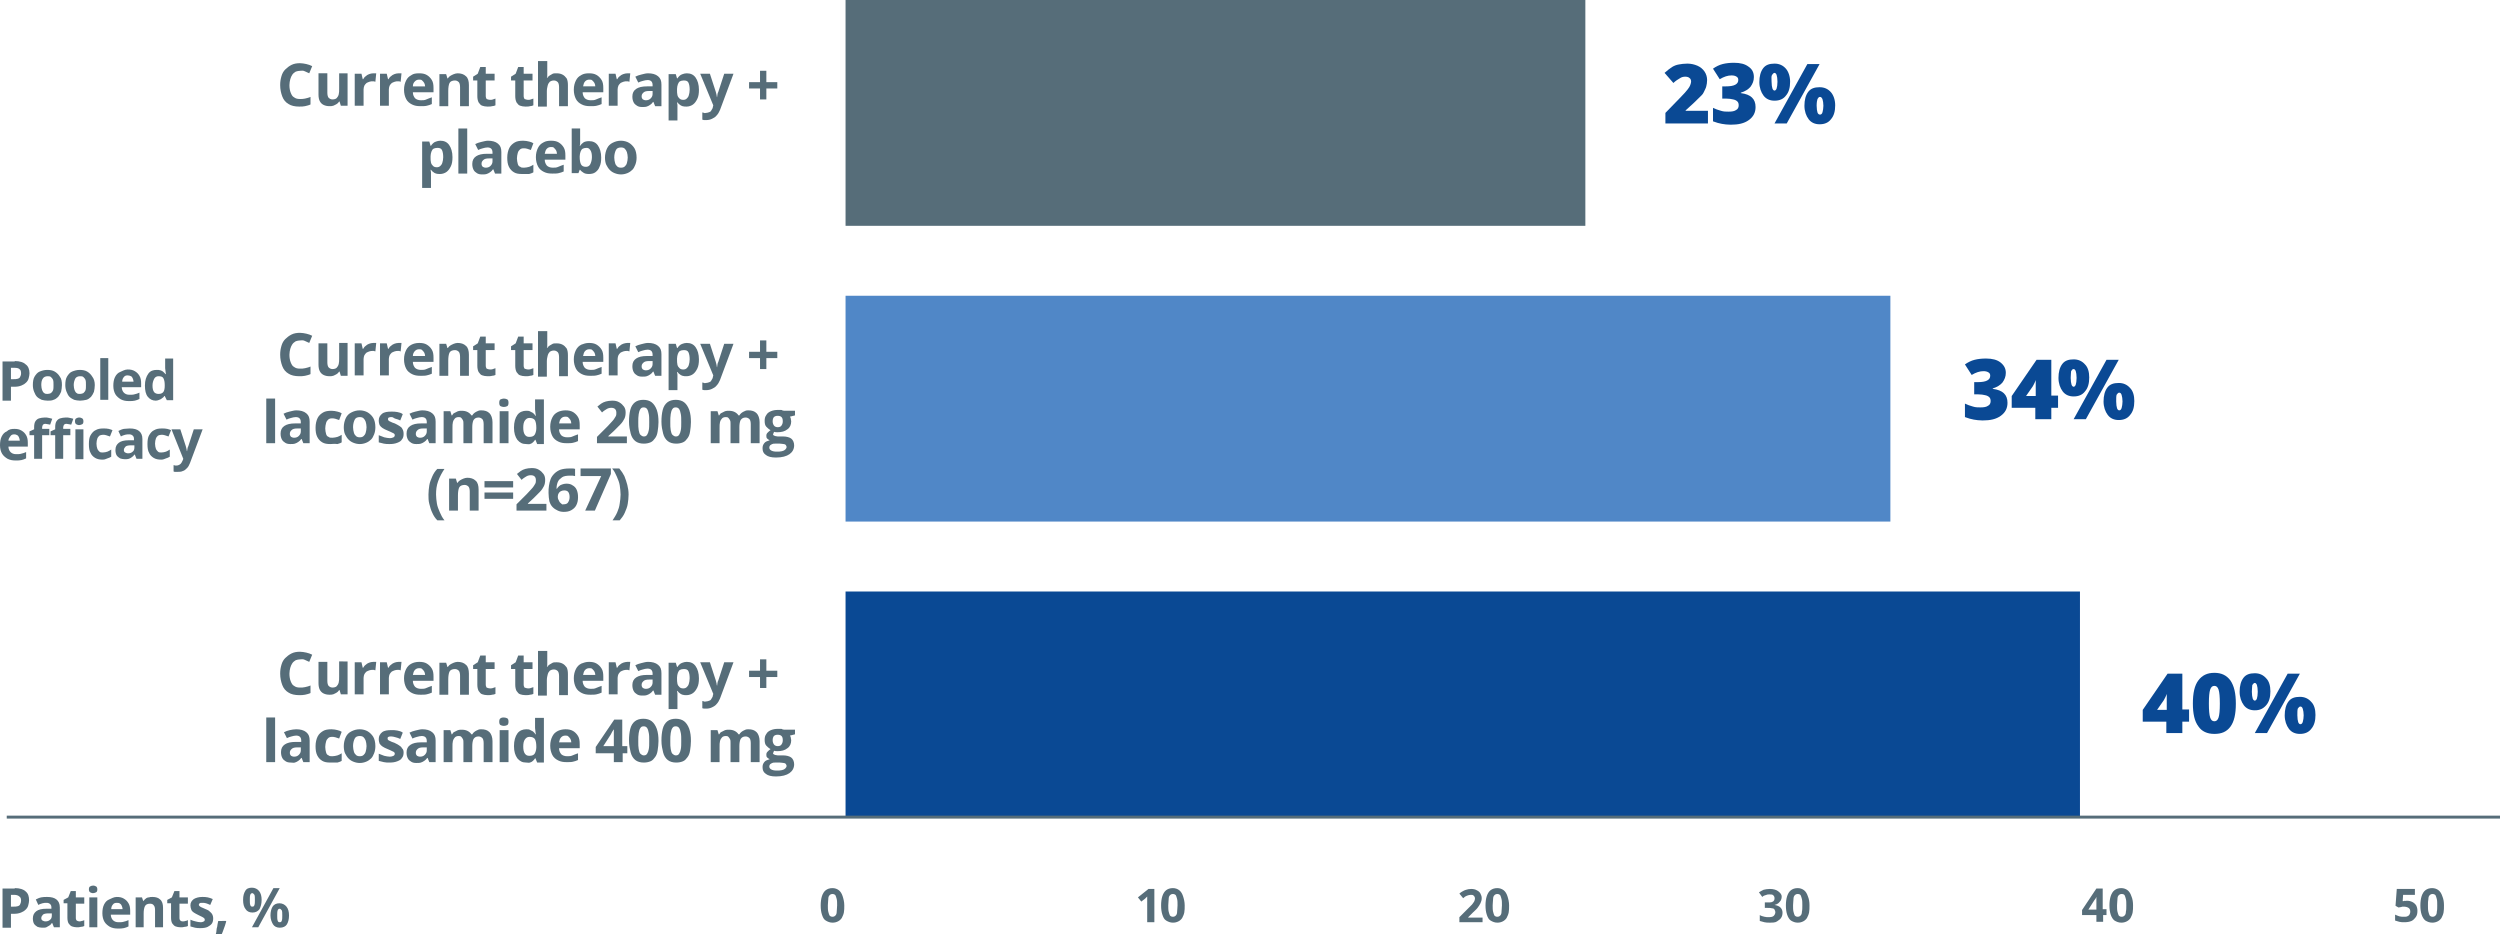 <?xml version="1.0" encoding="utf-8"?>
<!-- Generator: Adobe Illustrator 28.2.0, SVG Export Plug-In . SVG Version: 6.00 Build 0)  -->
<svg version="1.1" id="Layer_1" xmlns="http://www.w3.org/2000/svg" xmlns:xlink="http://www.w3.org/1999/xlink" x="0px" y="0px"
	 viewBox="0 0 593.4 221.8" style="enable-background:new 0 0 593.4 221.8;" xml:space="preserve">
<style type="text/css">
	.st0{fill:#566D79;}
	.st1{fill:#5087C7;}
	.st2{fill:#0A4994;}
</style>
<g>
	<rect x="200.7" class="st0" width="175.6" height="53.6"/>
</g>
<g>
	<rect x="200.7" y="70.2" class="st1" width="248" height="53.6"/>
</g>
<g>
	<rect x="200.7" y="140.4" class="st2" width="293" height="53.6"/>
</g>
<g>
	<path class="st0" d="M3.5,85.7c1.2,0,2.1,0.3,2.6,0.8C6.7,86.9,7,87.7,7,88.6c0,0.4-0.1,0.8-0.2,1.2s-0.3,0.7-0.6,1
		c-0.3,0.3-0.6,0.5-1.1,0.7s-1,0.3-1.7,0.3H2.6v3.3h-2v-9.3H3.5z M3.4,87.3H2.6V90h0.6c0.4,0,0.7,0,1-0.1c0.3-0.1,0.5-0.2,0.6-0.5
		C4.9,89.2,5,89,5,88.6c0-0.5-0.1-0.8-0.4-1C4.4,87.4,4,87.3,3.4,87.3z"/>
	<path class="st0" d="M14.7,91.4c0,0.6-0.1,1.1-0.2,1.6c-0.2,0.5-0.4,0.8-0.7,1.2c-0.3,0.3-0.7,0.6-1.1,0.7
		c-0.4,0.2-0.9,0.2-1.4,0.2c-0.5,0-1-0.1-1.4-0.2c-0.4-0.2-0.8-0.4-1.1-0.7c-0.3-0.3-0.5-0.7-0.7-1.2c-0.2-0.5-0.3-1-0.3-1.6
		c0-0.8,0.1-1.5,0.4-2s0.7-1,1.2-1.2s1.1-0.4,1.8-0.4c0.7,0,1.3,0.1,1.8,0.4c0.5,0.3,0.9,0.7,1.2,1.2C14.6,89.9,14.7,90.6,14.7,91.4
		z M9.8,91.4c0,0.5,0.1,0.9,0.2,1.2s0.3,0.6,0.5,0.7c0.2,0.2,0.5,0.2,0.8,0.2c0.3,0,0.6-0.1,0.8-0.2c0.2-0.2,0.4-0.4,0.5-0.7
		c0.1-0.3,0.1-0.7,0.1-1.2c0-0.5,0-0.9-0.1-1.2c-0.1-0.3-0.3-0.5-0.5-0.7s-0.5-0.2-0.8-0.2c-0.5,0-0.9,0.2-1.1,0.5
		C9.9,90.2,9.8,90.7,9.8,91.4z"/>
	<path class="st0" d="M22.5,91.4c0,0.6-0.1,1.1-0.2,1.6c-0.2,0.5-0.4,0.8-0.7,1.2c-0.3,0.3-0.7,0.6-1.1,0.7C20,95,19.5,95.1,19,95.1
		c-0.5,0-1-0.1-1.4-0.2c-0.4-0.2-0.8-0.4-1.1-0.7c-0.3-0.3-0.5-0.7-0.7-1.2c-0.2-0.5-0.3-1-0.3-1.6c0-0.8,0.1-1.5,0.4-2
		s0.7-1,1.2-1.2s1.1-0.4,1.8-0.4c0.7,0,1.3,0.1,1.8,0.4c0.5,0.3,0.9,0.7,1.2,1.2C22.3,89.9,22.5,90.6,22.5,91.4z M17.5,91.4
		c0,0.5,0.1,0.9,0.2,1.2s0.3,0.6,0.5,0.7c0.2,0.2,0.5,0.2,0.8,0.2c0.3,0,0.6-0.1,0.8-0.2c0.2-0.2,0.4-0.4,0.5-0.7
		c0.1-0.3,0.1-0.7,0.1-1.2c0-0.5,0-0.9-0.1-1.2c-0.1-0.3-0.3-0.5-0.5-0.7s-0.5-0.2-0.8-0.2c-0.5,0-0.9,0.2-1.1,0.5
		C17.7,90.2,17.5,90.7,17.5,91.4z"/>
	<path class="st0" d="M25.7,94.9h-1.9v-9.9h1.9V94.9z"/>
	<path class="st0" d="M30.3,87.7c0.7,0,1.2,0.1,1.7,0.4s0.8,0.6,1.1,1.1c0.3,0.5,0.4,1.1,0.4,1.8v0.9h-4.6c0,0.5,0.2,1,0.5,1.3
		c0.3,0.3,0.7,0.5,1.3,0.5c0.5,0,0.9,0,1.2-0.1c0.4-0.1,0.8-0.2,1.2-0.4v1.5c-0.4,0.2-0.7,0.3-1.1,0.4c-0.4,0.1-0.8,0.1-1.4,0.1
		c-0.7,0-1.3-0.1-1.9-0.4c-0.5-0.3-1-0.7-1.3-1.2c-0.3-0.5-0.5-1.2-0.5-2c0-0.8,0.1-1.5,0.4-2.1c0.3-0.6,0.7-1,1.2-1.2
		S29.6,87.7,30.3,87.7z M30.3,89.1c-0.4,0-0.7,0.1-0.9,0.4c-0.2,0.2-0.4,0.6-0.4,1.1h2.7c0-0.3-0.1-0.5-0.2-0.8
		c-0.1-0.2-0.2-0.4-0.4-0.5C30.9,89.2,30.6,89.1,30.3,89.1z"/>
	<path class="st0" d="M37,95.1c-0.8,0-1.4-0.3-1.9-0.9c-0.5-0.6-0.7-1.5-0.7-2.7c0-1.2,0.3-2.1,0.8-2.8s1.2-0.9,2-0.9
		c0.3,0,0.6,0,0.9,0.1c0.3,0.1,0.5,0.2,0.7,0.4c0.2,0.2,0.3,0.3,0.5,0.5h0.1c0-0.1-0.1-0.3-0.1-0.6c0-0.3-0.1-0.5-0.1-0.8v-2.3h1.9
		v9.9h-1.5L39.1,94H39c-0.1,0.2-0.3,0.4-0.5,0.5c-0.2,0.2-0.4,0.3-0.7,0.4S37.3,95.1,37,95.1z M37.7,93.5c0.5,0,0.9-0.2,1.1-0.5
		c0.2-0.3,0.3-0.8,0.3-1.4v-0.2c0-0.7-0.1-1.2-0.3-1.6s-0.6-0.5-1.2-0.5c-0.4,0-0.8,0.2-1,0.6s-0.4,0.9-0.4,1.6
		c0,0.7,0.1,1.2,0.4,1.6C36.9,93.4,37.2,93.5,37.7,93.5z"/>
</g>
<g>
</g>
<g>
	<path class="st0" d="M3.4,101.8c0.7,0,1.2,0.1,1.7,0.4c0.5,0.3,0.8,0.6,1.1,1.1c0.3,0.5,0.4,1.1,0.4,1.8v0.9H2c0,0.5,0.2,1,0.5,1.3
		c0.3,0.3,0.7,0.5,1.3,0.5c0.5,0,0.9,0,1.2-0.1c0.4-0.1,0.8-0.2,1.2-0.4v1.5c-0.4,0.2-0.7,0.3-1.1,0.4c-0.4,0.1-0.8,0.1-1.4,0.1
		c-0.7,0-1.3-0.1-1.9-0.4c-0.5-0.3-1-0.7-1.3-1.2c-0.3-0.5-0.5-1.2-0.5-2c0-0.8,0.1-1.5,0.4-2.1c0.3-0.6,0.7-1,1.2-1.2
		C2.1,101.9,2.7,101.8,3.4,101.8z M3.4,103.1c-0.4,0-0.7,0.1-0.9,0.4S2,104.1,2,104.6h2.7c0-0.3-0.1-0.5-0.2-0.8
		c-0.1-0.2-0.2-0.4-0.4-0.5C3.9,103.2,3.7,103.1,3.4,103.1z M11.7,103.3H10v5.6H8.1v-5.6H7v-0.9l1.1-0.5v-0.5c0-0.6,0.1-1.1,0.3-1.4
		c0.2-0.3,0.5-0.6,0.9-0.7c0.4-0.1,0.8-0.2,1.3-0.2c0.4,0,0.7,0,1,0.1c0.3,0.1,0.6,0.1,0.8,0.2l-0.5,1.4c-0.1,0-0.3-0.1-0.5-0.1
		c-0.2,0-0.4-0.1-0.6-0.1c-0.3,0-0.5,0.1-0.6,0.2c-0.1,0.2-0.2,0.4-0.2,0.6v0.4h1.7V103.3z M16.7,103.3h-1.7v5.6h-1.9v-5.6h-1.1
		v-0.9l1.1-0.5v-0.5c0-0.6,0.1-1.1,0.3-1.4c0.2-0.3,0.5-0.6,0.9-0.7c0.4-0.1,0.8-0.2,1.3-0.2c0.4,0,0.7,0,1,0.1
		c0.3,0.1,0.6,0.1,0.8,0.2l-0.5,1.4c-0.1,0-0.3-0.1-0.5-0.1c-0.2,0-0.4-0.1-0.6-0.1c-0.3,0-0.5,0.1-0.6,0.2
		c-0.1,0.2-0.2,0.4-0.2,0.6v0.4h1.7V103.3z M18.8,99.1c0.3,0,0.5,0.1,0.7,0.2c0.2,0.1,0.3,0.4,0.3,0.7c0,0.4-0.1,0.6-0.3,0.7
		c-0.2,0.1-0.5,0.2-0.7,0.2c-0.3,0-0.5-0.1-0.7-0.2c-0.2-0.1-0.3-0.4-0.3-0.7c0-0.4,0.1-0.6,0.3-0.7C18.3,99.2,18.5,99.1,18.8,99.1z
		 M19.8,101.9v7.1h-1.9v-7.1H19.8z M24.4,109.1c-0.7,0-1.3-0.1-1.8-0.4c-0.5-0.3-0.9-0.7-1.1-1.2c-0.3-0.5-0.4-1.2-0.4-2.1
		c0-0.9,0.1-1.6,0.4-2.1c0.3-0.5,0.7-1,1.2-1.2c0.5-0.3,1.1-0.4,1.8-0.4c0.5,0,0.9,0,1.3,0.1c0.4,0.1,0.7,0.2,0.9,0.3l-0.6,1.5
		c-0.3-0.1-0.6-0.2-0.9-0.3c-0.3-0.1-0.5-0.1-0.8-0.1c-0.3,0-0.6,0.1-0.8,0.2c-0.2,0.2-0.4,0.4-0.5,0.7c-0.1,0.3-0.2,0.7-0.2,1.2
		c0,0.5,0.1,0.9,0.2,1.2c0.1,0.3,0.3,0.5,0.5,0.7c0.2,0.2,0.5,0.2,0.8,0.2c0.4,0,0.8-0.1,1.1-0.2c0.3-0.1,0.6-0.3,0.9-0.5v1.7
		c-0.3,0.2-0.6,0.3-0.9,0.4S24.9,109.1,24.4,109.1z M30.8,101.7c1,0,1.7,0.2,2.2,0.6c0.5,0.4,0.8,1,0.8,1.9v4.7h-1.4l-0.4-1h-0.1
		c-0.2,0.3-0.4,0.5-0.6,0.6c-0.2,0.2-0.5,0.3-0.7,0.4c-0.3,0.1-0.6,0.1-1,0.1c-0.4,0-0.8-0.1-1.1-0.2c-0.3-0.2-0.6-0.4-0.8-0.7
		c-0.2-0.3-0.3-0.8-0.3-1.3c0-0.8,0.3-1.3,0.8-1.7c0.5-0.4,1.3-0.6,2.4-0.6l1.2,0v-0.3c0-0.4-0.1-0.6-0.3-0.8
		c-0.2-0.2-0.5-0.3-0.8-0.3c-0.3,0-0.7,0-1,0.1c-0.3,0.1-0.7,0.2-1,0.4l-0.6-1.3c0.4-0.2,0.8-0.4,1.3-0.5
		C29.8,101.8,30.3,101.7,30.8,101.7z M31.8,105.7l-0.7,0c-0.6,0-1.1,0.1-1.3,0.3c-0.2,0.2-0.4,0.5-0.4,0.8c0,0.3,0.1,0.5,0.3,0.6
		c0.2,0.1,0.4,0.2,0.7,0.2c0.4,0,0.8-0.1,1.1-0.4c0.3-0.2,0.4-0.6,0.4-1V105.7z M38.3,109.1c-0.7,0-1.3-0.1-1.8-0.4
		c-0.5-0.3-0.9-0.7-1.1-1.2c-0.3-0.5-0.4-1.2-0.4-2.1c0-0.9,0.1-1.6,0.4-2.1c0.3-0.5,0.7-1,1.2-1.2c0.5-0.3,1.1-0.4,1.8-0.4
		c0.5,0,0.9,0,1.3,0.1c0.4,0.1,0.7,0.2,0.9,0.3l-0.6,1.5c-0.3-0.1-0.6-0.2-0.9-0.3c-0.3-0.1-0.5-0.1-0.8-0.1c-0.3,0-0.6,0.1-0.8,0.2
		c-0.2,0.2-0.4,0.4-0.5,0.7c-0.1,0.3-0.2,0.7-0.2,1.2c0,0.5,0.1,0.9,0.2,1.2c0.1,0.3,0.3,0.5,0.5,0.7c0.2,0.2,0.5,0.2,0.8,0.2
		c0.4,0,0.8-0.1,1.1-0.2c0.3-0.1,0.6-0.3,0.9-0.5v1.7c-0.3,0.2-0.6,0.3-0.9,0.4S38.8,109.1,38.3,109.1z M40.7,101.9h2.1l1.3,4
		c0,0.1,0.1,0.3,0.1,0.4c0,0.1,0.1,0.3,0.1,0.4c0,0.1,0,0.3,0.1,0.4h0c0-0.2,0.1-0.4,0.1-0.6c0-0.2,0.1-0.4,0.2-0.6l1.3-4h2.1l-3,8
		c-0.2,0.5-0.4,0.9-0.7,1.2c-0.3,0.3-0.6,0.6-1,0.7c-0.4,0.2-0.8,0.2-1.2,0.2c-0.2,0-0.4,0-0.6,0c-0.2,0-0.3,0-0.4-0.1v-1.5
		c0.1,0,0.2,0,0.3,0.1c0.1,0,0.3,0,0.4,0c0.3,0,0.5-0.1,0.7-0.2c0.2-0.1,0.4-0.3,0.5-0.5c0.1-0.2,0.2-0.4,0.3-0.6l0.1-0.3
		L40.7,101.9z"/>
</g>
<g>
	<path class="st0" d="M3.5,210.8c1.2,0,2.1,0.3,2.6,0.8c0.6,0.5,0.8,1.2,0.8,2.1c0,0.4-0.1,0.8-0.2,1.2s-0.3,0.7-0.6,1
		c-0.3,0.3-0.6,0.5-1.1,0.7s-1,0.3-1.7,0.3H2.6v3.3h-2v-9.3H3.5z M3.4,212.4H2.6v2.8h0.6c0.4,0,0.7,0,1-0.1c0.3-0.1,0.5-0.2,0.6-0.5
		c0.1-0.2,0.2-0.5,0.2-0.8c0-0.5-0.1-0.8-0.4-1C4.4,212.6,4,212.4,3.4,212.4z"/>
	<path class="st0" d="M11.2,212.9c1,0,1.7,0.2,2.2,0.6c0.5,0.4,0.8,1,0.8,1.9v4.7h-1.4l-0.4-1h-0.1c-0.2,0.3-0.4,0.5-0.6,0.6
		s-0.5,0.3-0.7,0.4s-0.6,0.1-1,0.1c-0.4,0-0.8-0.1-1.1-0.2c-0.3-0.2-0.6-0.4-0.8-0.7s-0.3-0.8-0.3-1.3c0-0.8,0.3-1.3,0.8-1.7
		s1.3-0.6,2.4-0.6l1.2,0v-0.3c0-0.4-0.1-0.6-0.3-0.8s-0.5-0.3-0.8-0.3c-0.3,0-0.7,0-1,0.1s-0.7,0.2-1,0.4l-0.6-1.3
		c0.4-0.2,0.8-0.4,1.3-0.5C10.2,212.9,10.7,212.9,11.2,212.9z M12.2,216.8l-0.7,0c-0.6,0-1.1,0.1-1.3,0.3c-0.2,0.2-0.4,0.5-0.4,0.8
		c0,0.3,0.1,0.5,0.3,0.6s0.4,0.2,0.7,0.2c0.4,0,0.8-0.1,1.1-0.4c0.3-0.2,0.4-0.6,0.4-1V216.8z"/>
	<path class="st0" d="M18.8,218.7c0.2,0,0.4,0,0.6-0.1c0.2,0,0.4-0.1,0.6-0.2v1.4c-0.2,0.1-0.5,0.2-0.8,0.2c-0.3,0.1-0.6,0.1-1,0.1
		c-0.4,0-0.8-0.1-1.1-0.2c-0.3-0.1-0.6-0.4-0.8-0.7c-0.2-0.3-0.3-0.8-0.3-1.4v-3.4h-0.9v-0.8l1.1-0.6l0.6-1.5H18v1.5h2v1.5h-2v3.4
		c0,0.3,0.1,0.5,0.2,0.6C18.4,218.6,18.6,218.7,18.8,218.7z"/>
	<path class="st0" d="M22.1,210.2c0.3,0,0.5,0.1,0.7,0.2c0.2,0.1,0.3,0.4,0.3,0.7c0,0.4-0.1,0.6-0.3,0.7s-0.5,0.2-0.7,0.2
		c-0.3,0-0.5-0.1-0.7-0.2c-0.2-0.1-0.3-0.4-0.3-0.7c0-0.4,0.1-0.6,0.3-0.7C21.6,210.3,21.8,210.2,22.1,210.2z M23.1,213v7.1h-1.9
		V213H23.1z"/>
	<path class="st0" d="M27.7,212.9c0.7,0,1.2,0.1,1.7,0.4s0.8,0.6,1.1,1.1c0.3,0.5,0.4,1.1,0.4,1.8v0.9h-4.6c0,0.5,0.2,1,0.5,1.3
		c0.3,0.3,0.7,0.5,1.3,0.5c0.5,0,0.9,0,1.2-0.1c0.4-0.1,0.8-0.2,1.2-0.4v1.5c-0.4,0.2-0.7,0.3-1.1,0.4c-0.4,0.1-0.8,0.1-1.4,0.1
		c-0.7,0-1.3-0.1-1.9-0.4c-0.5-0.3-1-0.7-1.3-1.2c-0.3-0.5-0.5-1.2-0.5-2c0-0.8,0.1-1.5,0.4-2.1c0.3-0.6,0.7-1,1.2-1.2
		S27,212.9,27.7,212.9z M27.7,214.3c-0.4,0-0.7,0.1-0.9,0.4c-0.2,0.2-0.4,0.6-0.4,1.1h2.7c0-0.3-0.1-0.5-0.2-0.8
		c-0.1-0.2-0.2-0.4-0.4-0.5C28.3,214.3,28,214.3,27.7,214.3z"/>
	<path class="st0" d="M36.2,212.9c0.8,0,1.4,0.2,1.8,0.6c0.5,0.4,0.7,1.1,0.7,2v4.6h-1.9V216c0-0.5-0.1-0.9-0.3-1.1
		c-0.2-0.3-0.5-0.4-0.9-0.4c-0.6,0-1,0.2-1.2,0.6s-0.3,1-0.3,1.7v3.3h-1.9V213h1.5l0.3,0.9H34c0.2-0.2,0.3-0.4,0.6-0.6
		c0.2-0.2,0.5-0.3,0.8-0.3C35.6,212.9,35.9,212.9,36.2,212.9z"/>
	<path class="st0" d="M43.4,218.7c0.2,0,0.4,0,0.6-0.1c0.2,0,0.4-0.1,0.6-0.2v1.4c-0.2,0.1-0.5,0.2-0.8,0.2c-0.3,0.1-0.6,0.1-1,0.1
		c-0.4,0-0.8-0.1-1.1-0.2c-0.3-0.1-0.6-0.4-0.8-0.7c-0.2-0.3-0.3-0.8-0.3-1.4v-3.4h-0.9v-0.8l1.1-0.6l0.6-1.5h1.2v1.5h2v1.5h-2v3.4
		c0,0.3,0.1,0.5,0.2,0.6C42.9,218.6,43.1,218.7,43.4,218.7z"/>
	<path class="st0" d="M50.6,218c0,0.5-0.1,0.9-0.3,1.2c-0.2,0.3-0.6,0.6-1,0.8c-0.4,0.2-1,0.3-1.7,0.3c-0.5,0-0.9,0-1.3-0.1
		c-0.4-0.1-0.7-0.2-1.1-0.3v-1.6c0.4,0.2,0.8,0.3,1.2,0.4c0.4,0.1,0.8,0.2,1.2,0.2c0.4,0,0.6-0.1,0.8-0.2c0.2-0.1,0.2-0.3,0.2-0.4
		c0-0.1,0-0.2-0.1-0.3c-0.1-0.1-0.2-0.2-0.4-0.3c-0.2-0.1-0.6-0.3-1-0.5c-0.4-0.2-0.8-0.4-1.1-0.6c-0.3-0.2-0.5-0.4-0.6-0.7
		c-0.1-0.3-0.2-0.6-0.2-1c0-0.7,0.3-1.1,0.8-1.5c0.5-0.3,1.2-0.5,2-0.5c0.4,0,0.9,0,1.3,0.1c0.4,0.1,0.8,0.2,1.2,0.4l-0.6,1.4
		c-0.4-0.2-0.7-0.3-1-0.4c-0.3-0.1-0.6-0.1-0.9-0.1c-0.3,0-0.5,0-0.6,0.1s-0.2,0.2-0.2,0.3c0,0.1,0,0.2,0.1,0.3
		c0.1,0.1,0.2,0.2,0.4,0.3c0.2,0.1,0.5,0.2,0.9,0.4c0.4,0.2,0.8,0.3,1,0.5s0.5,0.4,0.7,0.7S50.6,217.6,50.6,218z"/>
	<path class="st0" d="M53.6,218.6l0.1,0.1c-0.1,0.3-0.2,0.6-0.3,1c-0.1,0.4-0.3,0.7-0.4,1.1c-0.1,0.4-0.3,0.7-0.4,1h-1.4
		c0.1-0.3,0.2-0.7,0.2-1.1s0.2-0.7,0.2-1.1c0.1-0.4,0.1-0.7,0.2-1H53.6z"/>
	<path class="st0" d="M59.8,210.7c0.7,0,1.3,0.3,1.7,0.8s0.6,1.2,0.6,2.1s-0.2,1.6-0.5,2.2c-0.4,0.5-0.9,0.8-1.7,0.8
		c-0.7,0-1.3-0.3-1.6-0.8c-0.4-0.5-0.6-1.2-0.6-2.2s0.2-1.6,0.5-2.1C58.5,210.9,59.1,210.7,59.8,210.7z M59.9,212
		c-0.2,0-0.4,0.1-0.5,0.4s-0.1,0.7-0.1,1.2s0,0.9,0.1,1.2c0.1,0.3,0.2,0.4,0.5,0.4s0.4-0.1,0.5-0.4c0.1-0.3,0.1-0.7,0.1-1.2
		c0-0.5,0-0.9-0.1-1.2C60.2,212.2,60.1,212,59.9,212z M66.4,210.8l-5.1,9.3h-1.5l5.1-9.3H66.4z M66.3,214.4c0.7,0,1.3,0.3,1.7,0.8
		s0.6,1.2,0.6,2.1c0,0.9-0.2,1.6-0.5,2.1s-0.9,0.8-1.7,0.8c-0.7,0-1.3-0.3-1.6-0.8s-0.6-1.2-0.6-2.1c0-0.9,0.2-1.6,0.5-2.1
		C65,214.7,65.6,214.4,66.3,214.4z M66.4,215.7c-0.2,0-0.4,0.1-0.5,0.4s-0.1,0.7-0.1,1.2s0,0.9,0.1,1.2c0.1,0.3,0.2,0.4,0.5,0.4
		s0.4-0.1,0.5-0.4c0.1-0.3,0.1-0.7,0.1-1.2c0-0.5,0-0.9-0.1-1.2C66.7,215.9,66.6,215.7,66.4,215.7z"/>
</g>
<g>
	<path class="st0" d="M71.3,156.5c-0.4,0-0.8,0.1-1.1,0.2c-0.3,0.2-0.6,0.4-0.8,0.7s-0.4,0.7-0.5,1.1s-0.2,0.9-0.2,1.4
		c0,0.7,0.1,1.3,0.3,1.8c0.2,0.5,0.4,0.9,0.8,1.1c0.4,0.3,0.8,0.4,1.4,0.4c0.4,0,0.8,0,1.2-0.1s0.9-0.2,1.3-0.4v1.8
		c-0.4,0.2-0.9,0.3-1.3,0.4c-0.4,0.1-0.9,0.1-1.4,0.1c-1,0-1.9-0.2-2.5-0.6c-0.7-0.4-1.2-1-1.5-1.8c-0.3-0.8-0.5-1.7-0.5-2.7
		c0-0.8,0.1-1.4,0.3-2.1s0.5-1.2,0.9-1.6s0.9-0.8,1.5-1.1s1.3-0.4,2-0.4c0.5,0,1,0.1,1.5,0.2c0.5,0.1,1,0.3,1.4,0.5l-0.7,1.7
		c-0.4-0.2-0.7-0.3-1.1-0.5S71.6,156.5,71.3,156.5z"/>
	<path class="st0" d="M82.5,157.2v7.6h-1.6l-0.3-1h-0.1c-0.2,0.3-0.4,0.5-0.6,0.6s-0.5,0.3-0.8,0.4s-0.6,0.1-0.9,0.1
		c-0.5,0-1-0.1-1.4-0.3c-0.4-0.2-0.7-0.5-0.9-0.9s-0.3-0.9-0.3-1.6v-5h2.1v4.5c0,0.5,0.1,1,0.3,1.2s0.5,0.4,0.9,0.4
		c0.4,0,0.8-0.1,1-0.3c0.2-0.2,0.4-0.5,0.5-0.9c0.1-0.4,0.1-0.8,0.1-1.4v-3.6H82.5z"/>
	<path class="st0" d="M88.6,157.1c0.1,0,0.2,0,0.4,0c0.1,0,0.3,0,0.3,0l-0.2,2c-0.1,0-0.2,0-0.3-0.1c-0.1,0-0.2,0-0.3,0
		c-0.3,0-0.5,0-0.8,0.1s-0.5,0.2-0.7,0.3c-0.2,0.2-0.4,0.4-0.5,0.6c-0.1,0.2-0.2,0.6-0.2,0.9v3.9h-2.1v-7.6h1.6l0.3,1.3h0.1
		c0.2-0.3,0.3-0.5,0.6-0.7c0.2-0.2,0.5-0.4,0.8-0.5C87.9,157.2,88.2,157.1,88.6,157.1z"/>
	<path class="st0" d="M94.6,157.1c0.1,0,0.2,0,0.4,0c0.1,0,0.3,0,0.3,0l-0.2,2c-0.1,0-0.2,0-0.3-0.1c-0.1,0-0.2,0-0.3,0
		c-0.3,0-0.5,0-0.8,0.1s-0.5,0.2-0.7,0.3c-0.2,0.2-0.4,0.4-0.5,0.6c-0.1,0.2-0.2,0.6-0.2,0.9v3.9h-2.1v-7.6h1.6l0.3,1.3h0.1
		c0.2-0.3,0.3-0.5,0.6-0.7c0.2-0.2,0.5-0.4,0.8-0.5C93.9,157.2,94.2,157.1,94.6,157.1z"/>
	<path class="st0" d="M99.5,157.1c0.7,0,1.3,0.1,1.8,0.4c0.5,0.3,0.9,0.7,1.2,1.2s0.4,1.1,0.4,1.9v1H98c0,0.6,0.2,1,0.5,1.4
		c0.3,0.3,0.8,0.5,1.4,0.5c0.5,0,0.9,0,1.3-0.2s0.8-0.3,1.3-0.5v1.6c-0.4,0.2-0.8,0.3-1.2,0.4s-0.9,0.1-1.5,0.1
		c-0.8,0-1.4-0.1-2-0.4s-1.1-0.7-1.4-1.3s-0.5-1.3-0.5-2.2c0-0.9,0.2-1.6,0.5-2.2c0.3-0.6,0.7-1,1.3-1.3
		C98.1,157.3,98.7,157.1,99.5,157.1z M99.5,158.6c-0.4,0-0.7,0.1-1,0.4s-0.4,0.7-0.5,1.2h2.9c0-0.3-0.1-0.6-0.2-0.8
		s-0.3-0.4-0.5-0.6S99.8,158.6,99.5,158.6z"/>
	<path class="st0" d="M108.6,157.1c0.8,0,1.5,0.2,2,0.7c0.5,0.4,0.7,1.2,0.7,2.1v5h-2.1v-4.5c0-0.5-0.1-1-0.3-1.2s-0.5-0.4-0.9-0.4
		c-0.6,0-1.1,0.2-1.3,0.6s-0.3,1.1-0.3,1.9v3.6h-2.1v-7.6h1.6l0.3,1h0.1c0.2-0.3,0.4-0.5,0.6-0.6s0.5-0.3,0.8-0.4
		S108.3,157.1,108.6,157.1z"/>
	<path class="st0" d="M116.3,163.4c0.2,0,0.5,0,0.7-0.1s0.4-0.1,0.6-0.2v1.6c-0.2,0.1-0.5,0.2-0.8,0.2c-0.3,0.1-0.7,0.1-1.1,0.1
		c-0.5,0-0.9-0.1-1.2-0.2c-0.4-0.1-0.6-0.4-0.9-0.8c-0.2-0.4-0.3-0.9-0.3-1.5v-3.7h-1v-0.9l1.1-0.7l0.6-1.6h1.3v1.6h2.1v1.6h-2.1
		v3.7c0,0.3,0.1,0.5,0.2,0.7C115.8,163.3,116,163.4,116.3,163.4z"/>
	<path class="st0" d="M125.3,163.4c0.2,0,0.5,0,0.7-0.1s0.4-0.1,0.6-0.2v1.6c-0.2,0.1-0.5,0.2-0.8,0.2c-0.3,0.1-0.7,0.1-1.1,0.1
		c-0.5,0-0.9-0.1-1.2-0.2c-0.4-0.1-0.6-0.4-0.9-0.8c-0.2-0.4-0.3-0.9-0.3-1.5v-3.7h-1v-0.9l1.1-0.7l0.6-1.6h1.3v1.6h2.1v1.6h-2.1
		v3.7c0,0.3,0.1,0.5,0.2,0.7C124.8,163.3,125.1,163.4,125.3,163.4z"/>
	<path class="st0" d="M129.9,154.3v2.2c0,0.4,0,0.7,0,1.1s0,0.6-0.1,0.7h0.1c0.2-0.3,0.4-0.5,0.6-0.6s0.5-0.3,0.7-0.4
		s0.6-0.1,0.9-0.1c0.6,0,1,0.1,1.4,0.3c0.4,0.2,0.7,0.5,1,0.9c0.2,0.4,0.3,0.9,0.3,1.6v5h-2.1v-4.5c0-0.5-0.1-1-0.3-1.2
		s-0.5-0.4-0.9-0.4s-0.7,0.1-1,0.3c-0.2,0.2-0.4,0.5-0.5,0.9c-0.1,0.4-0.2,0.8-0.2,1.4v3.6h-2.1v-10.6H129.9z"/>
	<path class="st0" d="M139.8,157.1c0.7,0,1.3,0.1,1.8,0.4c0.5,0.3,0.9,0.7,1.2,1.2s0.4,1.1,0.4,1.9v1h-4.9c0,0.6,0.2,1,0.5,1.4
		c0.3,0.3,0.8,0.5,1.4,0.5c0.5,0,0.9,0,1.3-0.2s0.8-0.3,1.3-0.5v1.6c-0.4,0.2-0.8,0.3-1.2,0.4s-0.9,0.1-1.5,0.1
		c-0.8,0-1.4-0.1-2-0.4s-1.1-0.7-1.4-1.3s-0.5-1.3-0.5-2.2c0-0.9,0.2-1.6,0.5-2.2c0.3-0.6,0.7-1,1.3-1.3
		C138.5,157.3,139.1,157.1,139.8,157.1z M139.9,158.6c-0.4,0-0.7,0.1-1,0.4s-0.4,0.7-0.5,1.2h2.9c0-0.3-0.1-0.6-0.2-0.8
		s-0.3-0.4-0.5-0.6S140.2,158.6,139.9,158.6z"/>
	<path class="st0" d="M148.9,157.1c0.1,0,0.2,0,0.4,0c0.1,0,0.3,0,0.3,0l-0.2,2c-0.1,0-0.2,0-0.3-0.1c-0.1,0-0.2,0-0.3,0
		c-0.3,0-0.5,0-0.8,0.1s-0.5,0.2-0.7,0.3c-0.2,0.2-0.4,0.4-0.5,0.6c-0.1,0.2-0.2,0.6-0.2,0.9v3.9h-2.1v-7.6h1.6l0.3,1.3h0.1
		c0.2-0.3,0.3-0.5,0.6-0.7c0.2-0.2,0.5-0.4,0.8-0.5C148.2,157.2,148.6,157.1,148.9,157.1z"/>
	<path class="st0" d="M153.8,157.1c1,0,1.8,0.2,2.4,0.7s0.8,1.1,0.8,2v5.1h-1.5l-0.4-1H155c-0.2,0.3-0.4,0.5-0.7,0.7
		s-0.5,0.3-0.8,0.4s-0.7,0.1-1.1,0.1c-0.5,0-0.9-0.1-1.2-0.3s-0.6-0.4-0.8-0.8c-0.2-0.4-0.3-0.8-0.3-1.4c0-0.8,0.3-1.4,0.9-1.8
		c0.6-0.4,1.4-0.6,2.6-0.6l1.3,0v-0.3c0-0.4-0.1-0.7-0.3-0.9s-0.5-0.3-0.9-0.3c-0.4,0-0.7,0.1-1.1,0.2s-0.7,0.2-1.1,0.4l-0.7-1.4
		c0.4-0.2,0.9-0.4,1.4-0.5S153.2,157.1,153.8,157.1z M154.9,161.3l-0.8,0c-0.7,0-1.1,0.1-1.4,0.4s-0.4,0.5-0.4,0.9
		c0,0.3,0.1,0.5,0.3,0.7c0.2,0.1,0.4,0.2,0.7,0.2c0.4,0,0.8-0.1,1.1-0.4s0.5-0.6,0.5-1.1V161.3z"/>
	<path class="st0" d="M163,157.1c0.9,0,1.6,0.3,2.1,1s0.8,1.7,0.8,2.9c0,0.9-0.1,1.6-0.4,2.2c-0.3,0.6-0.6,1-1,1.3s-1,0.5-1.5,0.5
		c-0.4,0-0.7,0-1-0.1c-0.3-0.1-0.5-0.2-0.7-0.4c-0.2-0.1-0.3-0.3-0.5-0.5h-0.1c0,0.2,0.1,0.4,0.1,0.6s0,0.4,0,0.6v3.1h-2.1v-11h1.7
		l0.3,1h0.1c0.1-0.2,0.3-0.4,0.5-0.6s0.4-0.3,0.7-0.4C162.3,157.2,162.6,157.1,163,157.1z M162.3,158.8c-0.4,0-0.7,0.1-0.9,0.2
		s-0.4,0.4-0.5,0.7s-0.2,0.7-0.2,1.1v0.2c0,0.5,0,0.9,0.1,1.3s0.3,0.6,0.5,0.8s0.5,0.3,0.9,0.3c0.3,0,0.6-0.1,0.8-0.3
		s0.4-0.4,0.5-0.8c0.1-0.3,0.2-0.8,0.2-1.3c0-0.7-0.1-1.3-0.3-1.7S162.8,158.8,162.3,158.8z"/>
	<path class="st0" d="M166.2,157.2h2.3l1.4,4.3c0,0.1,0.1,0.3,0.1,0.4s0.1,0.3,0.1,0.4s0,0.3,0.1,0.5h0c0-0.2,0.1-0.5,0.1-0.7
		s0.1-0.4,0.2-0.6l1.4-4.3h2.2l-3.2,8.6c-0.2,0.5-0.5,1-0.8,1.3c-0.3,0.4-0.7,0.6-1.1,0.8s-0.9,0.3-1.3,0.3c-0.2,0-0.4,0-0.6,0
		c-0.2,0-0.3-0.1-0.4-0.1v-1.7c0.1,0,0.2,0,0.4,0.1s0.3,0,0.5,0c0.3,0,0.5-0.1,0.8-0.2s0.4-0.3,0.5-0.5c0.1-0.2,0.3-0.4,0.3-0.7
		l0.1-0.4L166.2,157.2z"/>
	<path class="st0" d="M181.9,159.2h2.6v1.5h-2.6v2.6h-1.5v-2.6h-2.6v-1.5h2.6v-2.7h1.5V159.2z"/>
</g>
<g>
	<path class="st0" d="M65.3,180.9h-2.1v-10.6h2.1V180.9z"/>
	<path class="st0" d="M70.3,173.1c1,0,1.8,0.2,2.4,0.7s0.8,1.1,0.8,2v5.1H72l-0.4-1h-0.1c-0.2,0.3-0.4,0.5-0.7,0.7s-0.5,0.3-0.8,0.4
		S69.4,181,69,181c-0.5,0-0.9-0.1-1.2-0.3s-0.6-0.4-0.8-0.8c-0.2-0.4-0.3-0.8-0.3-1.4c0-0.8,0.3-1.4,0.9-1.8
		c0.6-0.4,1.4-0.6,2.6-0.6l1.3,0v-0.3c0-0.4-0.1-0.7-0.3-0.9s-0.5-0.3-0.9-0.3c-0.4,0-0.7,0.1-1.1,0.2s-0.7,0.2-1.1,0.4l-0.7-1.4
		c0.4-0.2,0.9-0.4,1.4-0.5S69.8,173.1,70.3,173.1z M71.4,177.4l-0.8,0c-0.7,0-1.1,0.1-1.4,0.4s-0.4,0.5-0.4,0.9
		c0,0.3,0.1,0.5,0.3,0.7c0.2,0.1,0.4,0.2,0.7,0.2c0.4,0,0.8-0.1,1.1-0.4s0.5-0.6,0.5-1.1V177.4z"/>
	<path class="st0" d="M78.4,181c-0.8,0-1.4-0.1-1.9-0.4c-0.5-0.3-0.9-0.7-1.2-1.3s-0.4-1.3-0.4-2.2c0-0.9,0.2-1.7,0.5-2.3
		c0.3-0.6,0.8-1,1.3-1.3s1.2-0.4,2-0.4c0.5,0,1,0.1,1.4,0.2c0.4,0.1,0.7,0.2,1,0.4l-0.6,1.6c-0.3-0.1-0.6-0.2-0.9-0.3
		c-0.3-0.1-0.6-0.1-0.8-0.1c-0.4,0-0.7,0.1-0.9,0.3c-0.2,0.2-0.4,0.4-0.5,0.8s-0.2,0.8-0.2,1.3c0,0.5,0.1,0.9,0.2,1.3
		s0.3,0.6,0.6,0.7c0.2,0.2,0.5,0.2,0.9,0.2c0.4,0,0.8-0.1,1.2-0.2c0.3-0.1,0.7-0.3,1-0.5v1.8c-0.3,0.2-0.7,0.3-1,0.4
		C79.4,181,78.9,181,78.4,181z"/>
	<path class="st0" d="M89.1,177.1c0,0.6-0.1,1.2-0.3,1.7s-0.4,0.9-0.7,1.2c-0.3,0.3-0.7,0.6-1.2,0.8s-1,0.3-1.5,0.3
		c-0.5,0-1-0.1-1.5-0.3s-0.8-0.4-1.2-0.8c-0.3-0.3-0.6-0.8-0.8-1.2s-0.3-1.1-0.3-1.7c0-0.8,0.2-1.6,0.5-2.2s0.7-1,1.3-1.3
		s1.2-0.5,2-0.5c0.7,0,1.4,0.2,1.9,0.5s1,0.8,1.3,1.3S89.1,176.2,89.1,177.1z M83.8,177.1c0,0.5,0.1,0.9,0.2,1.3s0.3,0.6,0.5,0.8
		s0.5,0.3,0.9,0.3c0.4,0,0.7-0.1,0.9-0.3s0.4-0.4,0.5-0.8s0.2-0.8,0.2-1.3c0-0.5-0.1-0.9-0.2-1.3c-0.1-0.3-0.3-0.6-0.5-0.8
		s-0.5-0.3-0.9-0.3c-0.6,0-1,0.2-1.2,0.6S83.8,176.3,83.8,177.1z"/>
	<path class="st0" d="M95.8,178.6c0,0.5-0.1,1-0.4,1.3c-0.2,0.4-0.6,0.6-1.1,0.8c-0.5,0.2-1.1,0.3-1.8,0.3c-0.5,0-1,0-1.4-0.1
		s-0.8-0.2-1.2-0.3v-1.7c0.4,0.2,0.9,0.3,1.3,0.5c0.5,0.1,0.9,0.2,1.3,0.2c0.4,0,0.7-0.1,0.9-0.2c0.2-0.1,0.3-0.3,0.3-0.5
		c0-0.1,0-0.2-0.1-0.3c-0.1-0.1-0.2-0.2-0.5-0.3c-0.2-0.1-0.6-0.3-1.1-0.5c-0.5-0.2-0.9-0.4-1.2-0.6s-0.5-0.4-0.7-0.7
		c-0.1-0.3-0.2-0.6-0.2-1.1c0-0.7,0.3-1.2,0.8-1.6c0.5-0.4,1.3-0.5,2.2-0.5c0.5,0,0.9,0,1.4,0.1s0.9,0.2,1.3,0.5l-0.6,1.5
		c-0.4-0.2-0.7-0.3-1.1-0.4s-0.7-0.2-1-0.2c-0.3,0-0.5,0-0.7,0.1s-0.2,0.2-0.2,0.4c0,0.1,0,0.2,0.1,0.3s0.2,0.2,0.5,0.3
		c0.2,0.1,0.6,0.3,1,0.4c0.4,0.2,0.8,0.4,1.1,0.6c0.3,0.2,0.6,0.4,0.7,0.7C95.7,177.8,95.8,178.2,95.8,178.6z"/>
	<path class="st0" d="M100.2,173.1c1,0,1.8,0.2,2.4,0.7s0.8,1.1,0.8,2v5.1h-1.5l-0.4-1h-0.1c-0.2,0.3-0.4,0.5-0.7,0.7
		s-0.5,0.3-0.8,0.4s-0.7,0.1-1.1,0.1c-0.5,0-0.9-0.1-1.2-0.3s-0.6-0.4-0.8-0.8c-0.2-0.4-0.3-0.8-0.3-1.4c0-0.8,0.3-1.4,0.9-1.8
		c0.6-0.4,1.4-0.6,2.6-0.6l1.3,0v-0.3c0-0.4-0.1-0.7-0.3-0.9s-0.5-0.3-0.9-0.3c-0.4,0-0.7,0.1-1.1,0.2s-0.7,0.2-1.1,0.4l-0.7-1.4
		c0.4-0.2,0.9-0.4,1.4-0.5S99.7,173.1,100.2,173.1z M101.3,177.4l-0.8,0c-0.7,0-1.1,0.1-1.4,0.4s-0.4,0.5-0.4,0.9
		c0,0.3,0.1,0.5,0.3,0.7c0.2,0.1,0.4,0.2,0.7,0.2c0.4,0,0.8-0.1,1.1-0.4s0.5-0.6,0.5-1.1V177.4z"/>
	<path class="st0" d="M114.2,173.1c0.9,0,1.5,0.2,2,0.7c0.4,0.4,0.7,1.2,0.7,2.1v5h-2.1v-4.5c0-0.5-0.1-1-0.3-1.2s-0.5-0.4-0.9-0.4
		c-0.6,0-0.9,0.2-1.2,0.6c-0.2,0.4-0.3,1-0.3,1.7v3.8h-2.1v-4.5c0-0.4,0-0.7-0.1-0.9s-0.2-0.4-0.4-0.6s-0.4-0.2-0.6-0.2
		c-0.4,0-0.7,0.1-0.9,0.3c-0.2,0.2-0.4,0.5-0.5,0.9c-0.1,0.4-0.1,0.8-0.1,1.4v3.6h-2.1v-7.6h1.6l0.3,1h0.1c0.2-0.3,0.3-0.5,0.6-0.6
		s0.5-0.3,0.8-0.4s0.6-0.1,0.9-0.1c0.6,0,1,0.1,1.4,0.3s0.7,0.5,0.9,0.8h0.2c0.2-0.4,0.6-0.7,1-0.9S113.7,173.1,114.2,173.1z"/>
	<path class="st0" d="M119.6,170.3c0.3,0,0.6,0.1,0.8,0.2c0.2,0.1,0.3,0.4,0.3,0.8c0,0.4-0.1,0.7-0.3,0.8c-0.2,0.1-0.5,0.2-0.8,0.2
		c-0.3,0-0.6-0.1-0.8-0.2c-0.2-0.1-0.3-0.4-0.3-0.8c0-0.4,0.1-0.7,0.3-0.8C119.1,170.3,119.3,170.3,119.6,170.3z M120.7,173.3v7.6
		h-2.1v-7.6H120.7z"/>
	<path class="st0" d="M124.9,181c-0.9,0-1.5-0.3-2.1-1c-0.5-0.7-0.8-1.6-0.8-2.9c0-1.3,0.3-2.3,0.8-3c0.5-0.7,1.3-1,2.1-1
		c0.4,0,0.7,0,1,0.2s0.5,0.2,0.7,0.4s0.4,0.4,0.5,0.6h0.1c0-0.1-0.1-0.4-0.1-0.6c0-0.3-0.1-0.6-0.1-0.9v-2.4h2.1v10.6h-1.6l-0.4-1
		h-0.1c-0.1,0.2-0.3,0.4-0.5,0.6c-0.2,0.2-0.4,0.3-0.7,0.4S125.3,181,124.9,181z M125.7,179.4c0.6,0,1-0.2,1.2-0.5
		c0.2-0.3,0.4-0.9,0.4-1.5v-0.2c0-0.7-0.1-1.3-0.3-1.7c-0.2-0.4-0.7-0.6-1.3-0.6c-0.5,0-0.8,0.2-1.1,0.6s-0.4,1-0.4,1.7
		s0.1,1.3,0.4,1.7S125.2,179.4,125.7,179.4z"/>
	<path class="st0" d="M134.2,173.1c0.7,0,1.3,0.1,1.8,0.4c0.5,0.3,0.9,0.7,1.2,1.2s0.4,1.1,0.4,1.9v1h-4.9c0,0.6,0.2,1,0.5,1.4
		c0.3,0.3,0.8,0.5,1.4,0.5c0.5,0,0.9,0,1.3-0.2s0.8-0.3,1.3-0.5v1.6c-0.4,0.2-0.8,0.3-1.2,0.4s-0.9,0.1-1.5,0.1
		c-0.8,0-1.4-0.1-2-0.4s-1.1-0.7-1.4-1.3s-0.5-1.3-0.5-2.2c0-0.9,0.2-1.6,0.5-2.2c0.3-0.6,0.7-1,1.3-1.3
		C132.8,173.3,133.5,173.1,134.2,173.1z M134.2,174.6c-0.4,0-0.7,0.1-1,0.4s-0.4,0.7-0.5,1.2h2.9c0-0.3-0.1-0.6-0.2-0.8
		s-0.3-0.4-0.5-0.6S134.5,174.6,134.2,174.6z"/>
	<path class="st0" d="M149,178.8h-1.2v2.1h-2.1v-2.1h-4.3v-1.5l4.4-6.5h1.9v6.3h1.2V178.8z M145.7,177.2v-1.7c0-0.2,0-0.3,0-0.6
		s0-0.4,0-0.7s0-0.4,0-0.6c0-0.2,0-0.3,0-0.4h-0.1c-0.1,0.2-0.2,0.4-0.3,0.5c-0.1,0.2-0.2,0.4-0.3,0.6l-1.8,2.8H145.7z"/>
	<path class="st0" d="M156.3,175.9c0,0.8-0.1,1.5-0.2,2.2s-0.3,1.2-0.6,1.6s-0.6,0.8-1.1,1s-1,0.3-1.6,0.3c-0.8,0-1.5-0.2-2-0.6
		c-0.5-0.4-0.9-1-1.1-1.8c-0.2-0.8-0.4-1.7-0.4-2.8c0-1.1,0.1-2,0.3-2.8c0.2-0.8,0.6-1.4,1.1-1.8s1.2-0.6,2-0.6c0.8,0,1.5,0.2,2,0.6
		c0.5,0.4,0.9,1,1.2,1.8C156.2,173.9,156.3,174.8,156.3,175.9z M151.5,175.9c0,0.8,0,1.4,0.1,1.9c0.1,0.5,0.2,0.9,0.4,1.1
		s0.5,0.4,0.8,0.4c0.4,0,0.6-0.1,0.8-0.4c0.2-0.3,0.3-0.6,0.4-1.1c0.1-0.5,0.1-1.1,0.1-1.9c0-0.8,0-1.4-0.1-1.9s-0.2-0.9-0.4-1.2
		c-0.2-0.3-0.5-0.4-0.8-0.4c-0.4,0-0.6,0.1-0.8,0.4c-0.2,0.3-0.3,0.6-0.4,1.2S151.5,175.1,151.5,175.9z"/>
	<path class="st0" d="M164,175.9c0,0.8-0.1,1.5-0.2,2.2s-0.3,1.2-0.6,1.6s-0.6,0.8-1.1,1s-1,0.3-1.6,0.3c-0.8,0-1.5-0.2-2-0.6
		c-0.5-0.4-0.9-1-1.1-1.8c-0.2-0.8-0.4-1.7-0.4-2.8c0-1.1,0.1-2,0.3-2.8c0.2-0.8,0.6-1.4,1.1-1.8s1.2-0.6,2-0.6c0.8,0,1.5,0.2,2,0.6
		c0.5,0.4,0.9,1,1.2,1.8C163.9,173.9,164,174.8,164,175.9z M159.1,175.9c0,0.8,0,1.4,0.1,1.9c0.1,0.5,0.2,0.9,0.4,1.1
		s0.5,0.4,0.8,0.4c0.4,0,0.6-0.1,0.8-0.4c0.2-0.3,0.3-0.6,0.4-1.1c0.1-0.5,0.1-1.1,0.1-1.9c0-0.8,0-1.4-0.1-1.9s-0.2-0.9-0.4-1.2
		c-0.2-0.3-0.5-0.4-0.8-0.4c-0.4,0-0.6,0.1-0.8,0.4c-0.2,0.3-0.3,0.6-0.4,1.2S159.1,175.1,159.1,175.9z"/>
	<path class="st0" d="M177.6,173.1c0.9,0,1.5,0.2,2,0.7c0.4,0.4,0.7,1.2,0.7,2.1v5h-2.1v-4.5c0-0.5-0.1-1-0.3-1.2s-0.5-0.4-0.9-0.4
		c-0.6,0-0.9,0.2-1.2,0.6c-0.2,0.4-0.3,1-0.3,1.7v3.8h-2.1v-4.5c0-0.4,0-0.7-0.1-0.9s-0.2-0.4-0.4-0.6s-0.4-0.2-0.6-0.2
		c-0.4,0-0.7,0.1-0.9,0.3c-0.2,0.2-0.4,0.5-0.5,0.9c-0.1,0.4-0.1,0.8-0.1,1.4v3.6h-2.1v-7.6h1.6l0.3,1h0.1c0.2-0.3,0.3-0.5,0.6-0.6
		s0.5-0.3,0.8-0.4s0.6-0.1,0.9-0.1c0.6,0,1,0.1,1.4,0.3s0.7,0.5,0.9,0.8h0.2c0.2-0.4,0.6-0.7,1-0.9S177.1,173.1,177.6,173.1z"/>
	<path class="st0" d="M184.2,184.3c-1.1,0-1.9-0.2-2.4-0.6c-0.6-0.4-0.8-0.9-0.8-1.6c0-0.5,0.1-0.8,0.4-1.2s0.7-0.5,1.3-0.7
		c-0.2-0.1-0.4-0.2-0.6-0.4c-0.2-0.2-0.2-0.4-0.2-0.7c0-0.3,0.1-0.5,0.3-0.7c0.2-0.2,0.4-0.4,0.7-0.6c-0.4-0.2-0.7-0.5-1-0.8
		s-0.4-0.8-0.4-1.4c0-0.6,0.1-1,0.4-1.4c0.2-0.4,0.6-0.7,1.1-0.9s1-0.3,1.7-0.3c0.1,0,0.3,0,0.5,0s0.4,0,0.5,0.1s0.3,0,0.3,0.1h2.7
		v1.1l-1.2,0.3c0.1,0.2,0.2,0.3,0.2,0.5s0.1,0.4,0.1,0.6c0,0.8-0.3,1.5-0.9,1.9c-0.6,0.5-1.4,0.7-2.4,0.7c-0.2,0-0.5,0-0.7-0.1
		c-0.1,0.1-0.2,0.2-0.2,0.3s-0.1,0.2-0.1,0.3s0,0.2,0.1,0.2c0.1,0.1,0.2,0.1,0.4,0.2c0.2,0,0.4,0.1,0.6,0.1h1.3
		c0.8,0,1.5,0.2,1.9,0.5s0.7,0.9,0.7,1.6c0,0.9-0.4,1.6-1.1,2.1S185.6,184.3,184.2,184.3z M184.3,182.9c0.5,0,0.9,0,1.3-0.1
		c0.4-0.1,0.6-0.2,0.8-0.4c0.2-0.2,0.3-0.4,0.3-0.6c0-0.2-0.1-0.3-0.2-0.5c-0.1-0.1-0.3-0.2-0.5-0.2s-0.5-0.1-0.9-0.1h-1.1
		c-0.3,0-0.5,0-0.7,0.1s-0.4,0.2-0.5,0.3c-0.1,0.1-0.2,0.3-0.2,0.5c0,0.3,0.1,0.5,0.4,0.7S183.8,182.9,184.3,182.9z M184.6,177.1
		c0.4,0,0.7-0.1,0.9-0.4s0.3-0.6,0.3-1c0-0.5-0.1-0.8-0.3-1c-0.2-0.2-0.5-0.3-0.9-0.3c-0.4,0-0.7,0.1-0.9,0.3
		c-0.2,0.2-0.3,0.6-0.3,1c0,0.4,0.1,0.7,0.3,1S184.3,177.1,184.6,177.1z"/>
</g>
<g>
	<path class="st0" d="M71.3,16.8c-0.4,0-0.8,0.1-1.1,0.2c-0.3,0.2-0.6,0.4-0.8,0.7s-0.4,0.7-0.5,1.1s-0.2,0.9-0.2,1.4
		c0,0.7,0.1,1.3,0.3,1.8c0.2,0.5,0.4,0.9,0.8,1.1c0.4,0.3,0.8,0.4,1.4,0.4c0.4,0,0.8,0,1.2-0.1s0.9-0.2,1.3-0.4v1.8
		c-0.4,0.2-0.9,0.3-1.3,0.4c-0.4,0.1-0.9,0.1-1.4,0.1c-1,0-1.9-0.2-2.5-0.6c-0.7-0.4-1.2-1-1.5-1.8c-0.3-0.8-0.5-1.7-0.5-2.7
		c0-0.8,0.1-1.4,0.3-2.1s0.5-1.2,0.9-1.6s0.9-0.8,1.5-1.1s1.3-0.4,2-0.4c0.5,0,1,0.1,1.5,0.2c0.5,0.1,1,0.3,1.4,0.5l-0.7,1.7
		c-0.4-0.2-0.7-0.3-1.1-0.5S71.6,16.8,71.3,16.8z"/>
	<path class="st0" d="M82.5,17.5v7.6h-1.6l-0.3-1h-0.1c-0.2,0.3-0.4,0.5-0.6,0.6s-0.5,0.3-0.8,0.4s-0.6,0.1-0.9,0.1
		c-0.5,0-1-0.1-1.4-0.3c-0.4-0.2-0.7-0.5-0.9-0.9s-0.3-0.9-0.3-1.6v-5h2.1V22c0,0.5,0.1,1,0.3,1.2s0.5,0.4,0.9,0.4
		c0.4,0,0.8-0.1,1-0.3c0.2-0.2,0.4-0.5,0.5-0.9c0.1-0.4,0.1-0.8,0.1-1.4v-3.6H82.5z"/>
	<path class="st0" d="M88.6,17.4c0.1,0,0.2,0,0.4,0c0.1,0,0.3,0,0.3,0l-0.2,2c-0.1,0-0.2,0-0.3-0.1c-0.1,0-0.2,0-0.3,0
		c-0.3,0-0.5,0-0.8,0.1s-0.5,0.2-0.7,0.3c-0.2,0.2-0.4,0.4-0.5,0.6c-0.1,0.2-0.2,0.6-0.2,0.9v3.9h-2.1v-7.6h1.6l0.3,1.3h0.1
		c0.2-0.3,0.3-0.5,0.6-0.7c0.2-0.2,0.5-0.4,0.8-0.5C87.9,17.5,88.2,17.4,88.6,17.4z"/>
	<path class="st0" d="M94.6,17.4c0.1,0,0.2,0,0.4,0c0.1,0,0.3,0,0.3,0l-0.2,2c-0.1,0-0.2,0-0.3-0.1c-0.1,0-0.2,0-0.3,0
		c-0.3,0-0.5,0-0.8,0.1s-0.5,0.2-0.7,0.3c-0.2,0.2-0.4,0.4-0.5,0.6c-0.1,0.2-0.2,0.6-0.2,0.9v3.9h-2.1v-7.6h1.6l0.3,1.3h0.1
		c0.2-0.3,0.3-0.5,0.6-0.7c0.2-0.2,0.5-0.4,0.8-0.5C93.9,17.5,94.2,17.4,94.6,17.4z"/>
	<path class="st0" d="M99.5,17.4c0.7,0,1.3,0.1,1.8,0.4c0.5,0.3,0.9,0.7,1.2,1.2s0.4,1.1,0.4,1.9v1H98c0,0.6,0.2,1,0.5,1.4
		c0.3,0.3,0.8,0.5,1.4,0.5c0.5,0,0.9,0,1.3-0.2s0.8-0.3,1.3-0.5v1.6c-0.4,0.2-0.8,0.3-1.2,0.4s-0.9,0.1-1.5,0.1
		c-0.8,0-1.4-0.1-2-0.4s-1.1-0.7-1.4-1.3s-0.5-1.3-0.5-2.2c0-0.9,0.2-1.6,0.5-2.2c0.3-0.6,0.7-1,1.3-1.3
		C98.1,17.5,98.7,17.4,99.5,17.4z M99.5,18.9c-0.4,0-0.7,0.1-1,0.4S98,19.9,98,20.5h2.9c0-0.3-0.1-0.6-0.2-0.8s-0.3-0.4-0.5-0.6
		S99.8,18.9,99.5,18.9z"/>
	<path class="st0" d="M108.6,17.4c0.8,0,1.5,0.2,2,0.7c0.5,0.4,0.7,1.2,0.7,2.1v5h-2.1v-4.5c0-0.5-0.1-1-0.3-1.2s-0.5-0.4-0.9-0.4
		c-0.6,0-1.1,0.2-1.3,0.6s-0.3,1.1-0.3,1.9v3.6h-2.1v-7.6h1.6l0.3,1h0.1c0.2-0.3,0.4-0.5,0.6-0.6s0.5-0.3,0.8-0.4
		S108.3,17.4,108.6,17.4z"/>
	<path class="st0" d="M116.3,23.7c0.2,0,0.5,0,0.7-0.1s0.4-0.1,0.6-0.2V25c-0.2,0.1-0.5,0.2-0.8,0.2c-0.3,0.1-0.7,0.1-1.1,0.1
		c-0.5,0-0.9-0.1-1.2-0.2c-0.4-0.1-0.6-0.4-0.9-0.8c-0.2-0.4-0.3-0.9-0.3-1.5v-3.7h-1v-0.9l1.1-0.7l0.6-1.6h1.3v1.6h2.1v1.6h-2.1
		v3.7c0,0.3,0.1,0.5,0.2,0.7C115.8,23.6,116,23.7,116.3,23.7z"/>
	<path class="st0" d="M125.3,23.7c0.2,0,0.5,0,0.7-0.1s0.4-0.1,0.6-0.2V25c-0.2,0.1-0.5,0.2-0.8,0.2c-0.3,0.1-0.7,0.1-1.1,0.1
		c-0.5,0-0.9-0.1-1.2-0.2c-0.4-0.1-0.6-0.4-0.9-0.8c-0.2-0.4-0.3-0.9-0.3-1.5v-3.7h-1v-0.9l1.1-0.7l0.6-1.6h1.3v1.6h2.1v1.6h-2.1
		v3.7c0,0.3,0.1,0.5,0.2,0.7C124.8,23.6,125.1,23.7,125.3,23.7z"/>
	<path class="st0" d="M129.9,14.5v2.2c0,0.4,0,0.7,0,1.1s0,0.6-0.1,0.7h0.1c0.2-0.3,0.4-0.5,0.6-0.6s0.5-0.3,0.7-0.4
		s0.6-0.1,0.9-0.1c0.6,0,1,0.1,1.4,0.3c0.4,0.2,0.7,0.5,1,0.9c0.2,0.4,0.3,0.9,0.3,1.6v5h-2.1v-4.5c0-0.5-0.1-1-0.3-1.2
		s-0.5-0.4-0.9-0.4s-0.7,0.1-1,0.3c-0.2,0.2-0.4,0.5-0.5,0.9c-0.1,0.4-0.2,0.8-0.2,1.4v3.6h-2.1V14.5H129.9z"/>
	<path class="st0" d="M139.8,17.4c0.7,0,1.3,0.1,1.8,0.4c0.5,0.3,0.9,0.7,1.2,1.2s0.4,1.1,0.4,1.9v1h-4.9c0,0.6,0.2,1,0.5,1.4
		c0.3,0.3,0.8,0.5,1.4,0.5c0.5,0,0.9,0,1.3-0.2s0.8-0.3,1.3-0.5v1.6c-0.4,0.2-0.8,0.3-1.2,0.4s-0.9,0.1-1.5,0.1
		c-0.8,0-1.4-0.1-2-0.4s-1.1-0.7-1.4-1.3s-0.5-1.3-0.5-2.2c0-0.9,0.2-1.6,0.5-2.2c0.3-0.6,0.7-1,1.3-1.3
		C138.5,17.5,139.1,17.4,139.8,17.4z M139.9,18.9c-0.4,0-0.7,0.1-1,0.4s-0.4,0.7-0.5,1.2h2.9c0-0.3-0.1-0.6-0.2-0.8
		s-0.3-0.4-0.5-0.6S140.2,18.9,139.9,18.9z"/>
	<path class="st0" d="M148.9,17.4c0.1,0,0.2,0,0.4,0c0.1,0,0.3,0,0.3,0l-0.2,2c-0.1,0-0.2,0-0.3-0.1c-0.1,0-0.2,0-0.3,0
		c-0.3,0-0.5,0-0.8,0.1s-0.5,0.2-0.7,0.3c-0.2,0.2-0.4,0.4-0.5,0.6c-0.1,0.2-0.2,0.6-0.2,0.9v3.9h-2.1v-7.6h1.6l0.3,1.3h0.1
		c0.2-0.3,0.3-0.5,0.6-0.7c0.2-0.2,0.5-0.4,0.8-0.5C148.2,17.5,148.6,17.4,148.9,17.4z"/>
	<path class="st0" d="M153.8,17.4c1,0,1.8,0.2,2.4,0.7s0.8,1.1,0.8,2v5.1h-1.5l-0.4-1H155c-0.2,0.3-0.4,0.5-0.7,0.7
		s-0.5,0.3-0.8,0.4s-0.7,0.1-1.1,0.1c-0.5,0-0.9-0.1-1.2-0.3s-0.6-0.4-0.8-0.8c-0.2-0.4-0.3-0.8-0.3-1.4c0-0.8,0.3-1.4,0.9-1.8
		c0.6-0.4,1.4-0.6,2.6-0.6l1.3,0v-0.3c0-0.4-0.1-0.7-0.3-0.9s-0.5-0.3-0.9-0.3c-0.4,0-0.7,0.1-1.1,0.2s-0.7,0.2-1.1,0.4l-0.7-1.4
		c0.4-0.2,0.9-0.4,1.4-0.5S153.2,17.4,153.8,17.4z M154.9,21.6l-0.8,0c-0.7,0-1.1,0.1-1.4,0.4s-0.4,0.5-0.4,0.9
		c0,0.3,0.1,0.5,0.3,0.7c0.2,0.1,0.4,0.2,0.7,0.2c0.4,0,0.8-0.1,1.1-0.4s0.5-0.6,0.5-1.1V21.6z"/>
	<path class="st0" d="M163,17.4c0.9,0,1.6,0.3,2.1,1s0.8,1.7,0.8,2.9c0,0.9-0.1,1.6-0.4,2.2c-0.3,0.6-0.6,1-1,1.3s-1,0.5-1.5,0.5
		c-0.4,0-0.7,0-1-0.1c-0.3-0.1-0.5-0.2-0.7-0.4c-0.2-0.1-0.3-0.3-0.5-0.5h-0.1c0,0.2,0.1,0.4,0.1,0.6s0,0.4,0,0.6v3.1h-2.1v-11h1.7
		l0.3,1h0.1c0.1-0.2,0.3-0.4,0.5-0.6s0.4-0.3,0.7-0.4C162.3,17.5,162.6,17.4,163,17.4z M162.3,19.1c-0.4,0-0.7,0.1-0.9,0.2
		s-0.4,0.4-0.5,0.7s-0.2,0.7-0.2,1.1v0.2c0,0.5,0,0.9,0.1,1.3s0.3,0.6,0.5,0.8s0.5,0.3,0.9,0.3c0.3,0,0.6-0.1,0.8-0.3
		s0.4-0.4,0.5-0.8c0.1-0.3,0.2-0.8,0.2-1.3c0-0.7-0.1-1.3-0.3-1.7S162.8,19.1,162.3,19.1z"/>
	<path class="st0" d="M166.2,17.5h2.3l1.4,4.3c0,0.1,0.1,0.3,0.1,0.4s0.1,0.3,0.1,0.4s0,0.3,0.1,0.5h0c0-0.2,0.1-0.5,0.1-0.7
		s0.1-0.4,0.2-0.6l1.4-4.3h2.2l-3.2,8.6c-0.2,0.5-0.5,1-0.8,1.3c-0.3,0.4-0.7,0.6-1.1,0.8s-0.9,0.3-1.3,0.3c-0.2,0-0.4,0-0.6,0
		c-0.2,0-0.3-0.1-0.4-0.1v-1.7c0.1,0,0.2,0,0.4,0.1s0.3,0,0.5,0c0.3,0,0.5-0.1,0.8-0.2s0.4-0.3,0.5-0.5c0.1-0.2,0.3-0.4,0.3-0.7
		l0.1-0.4L166.2,17.5z"/>
	<path class="st0" d="M181.9,19.5h2.6V21h-2.6v2.6h-1.5V21h-2.6v-1.5h2.6v-2.7h1.5V19.5z"/>
</g>
<g>
	<path class="st0" d="M104.5,33.4c0.9,0,1.6,0.3,2.1,1s0.8,1.7,0.8,2.9c0,0.9-0.1,1.6-0.4,2.2c-0.3,0.6-0.6,1-1,1.3s-1,0.5-1.5,0.5
		c-0.4,0-0.7,0-1-0.1c-0.3-0.1-0.5-0.2-0.7-0.4c-0.2-0.1-0.3-0.3-0.5-0.5h-0.1c0,0.2,0.1,0.4,0.1,0.6s0,0.4,0,0.6v3.1h-2.1v-11h1.7
		l0.3,1h0.1c0.1-0.2,0.3-0.4,0.5-0.6s0.4-0.3,0.7-0.4C103.8,33.5,104.1,33.4,104.5,33.4z M103.8,35.1c-0.4,0-0.7,0.1-0.9,0.2
		s-0.4,0.4-0.5,0.7s-0.2,0.7-0.2,1.1v0.2c0,0.5,0,0.9,0.1,1.3s0.3,0.6,0.5,0.8s0.5,0.3,0.9,0.3c0.3,0,0.6-0.1,0.8-0.3
		s0.4-0.4,0.5-0.8c0.1-0.3,0.2-0.8,0.2-1.3c0-0.7-0.1-1.3-0.3-1.7S104.3,35.1,103.8,35.1z"/>
	<path class="st0" d="M110.9,41.2h-2.1V30.5h2.1V41.2z"/>
	<path class="st0" d="M115.8,33.4c1,0,1.8,0.2,2.4,0.7s0.8,1.1,0.8,2v5.1h-1.5l-0.4-1h-0.1c-0.2,0.3-0.4,0.5-0.7,0.7
		s-0.5,0.3-0.8,0.4s-0.7,0.1-1.1,0.1c-0.5,0-0.9-0.1-1.2-0.3s-0.6-0.4-0.8-0.8c-0.2-0.4-0.3-0.8-0.3-1.4c0-0.8,0.3-1.4,0.9-1.8
		c0.6-0.4,1.4-0.6,2.6-0.6l1.3,0v-0.3c0-0.4-0.1-0.7-0.3-0.9s-0.5-0.3-0.9-0.3c-0.4,0-0.7,0.1-1.1,0.2s-0.7,0.2-1.1,0.4l-0.7-1.4
		c0.4-0.2,0.9-0.4,1.4-0.5S115.3,33.4,115.8,33.4z M116.9,37.6l-0.8,0c-0.7,0-1.1,0.1-1.4,0.4s-0.4,0.5-0.4,0.9
		c0,0.3,0.1,0.5,0.3,0.7c0.2,0.1,0.4,0.2,0.7,0.2c0.4,0,0.8-0.1,1.1-0.4s0.5-0.6,0.5-1.1V37.6z"/>
	<path class="st0" d="M123.9,41.3c-0.8,0-1.4-0.1-1.9-0.4c-0.5-0.3-0.9-0.7-1.2-1.3s-0.4-1.3-0.4-2.2c0-0.9,0.2-1.7,0.5-2.3
		c0.3-0.6,0.8-1,1.3-1.3s1.2-0.4,2-0.4c0.5,0,1,0.1,1.4,0.2c0.4,0.1,0.7,0.2,1,0.4l-0.6,1.6c-0.3-0.1-0.6-0.2-0.9-0.3
		c-0.3-0.1-0.6-0.1-0.8-0.1c-0.4,0-0.7,0.1-0.9,0.3c-0.2,0.2-0.4,0.4-0.5,0.8s-0.2,0.8-0.2,1.3c0,0.5,0.1,0.9,0.2,1.3
		s0.3,0.6,0.6,0.7c0.2,0.2,0.5,0.2,0.9,0.2c0.4,0,0.8-0.1,1.2-0.2c0.3-0.1,0.7-0.3,1-0.5v1.8c-0.3,0.2-0.7,0.3-1,0.4
		C124.9,41.3,124.5,41.3,123.9,41.3z"/>
	<path class="st0" d="M130.8,33.4c0.7,0,1.3,0.1,1.8,0.4c0.5,0.3,0.9,0.7,1.2,1.2s0.4,1.1,0.4,1.9v1h-4.9c0,0.6,0.2,1,0.5,1.4
		c0.3,0.3,0.8,0.5,1.4,0.5c0.5,0,0.9,0,1.3-0.2s0.8-0.3,1.3-0.5v1.6c-0.4,0.2-0.8,0.3-1.2,0.4s-0.9,0.1-1.5,0.1
		c-0.8,0-1.4-0.1-2-0.4s-1.1-0.7-1.4-1.3s-0.5-1.3-0.5-2.2c0-0.9,0.2-1.6,0.5-2.2c0.3-0.6,0.7-1,1.3-1.3
		C129.5,33.5,130.1,33.4,130.8,33.4z M130.8,34.9c-0.4,0-0.7,0.1-1,0.4s-0.4,0.7-0.5,1.2h2.9c0-0.3-0.1-0.6-0.2-0.8
		s-0.3-0.4-0.5-0.6S131.2,34.9,130.8,34.9z"/>
	<path class="st0" d="M137.7,30.5V33c0,0.3,0,0.6,0,0.9s0,0.5-0.1,0.7h0.1c0.2-0.3,0.5-0.6,0.8-0.8c0.3-0.2,0.8-0.3,1.3-0.3
		c0.9,0,1.6,0.3,2.1,1s0.8,1.7,0.8,2.9c0,0.9-0.1,1.6-0.4,2.2c-0.2,0.6-0.6,1-1,1.3c-0.4,0.3-1,0.4-1.5,0.4c-0.6,0-1-0.1-1.3-0.3
		s-0.6-0.4-0.8-0.7h-0.1l-0.3,0.8h-1.6V30.5H137.7z M139.2,35.1c-0.4,0-0.7,0.1-0.9,0.2s-0.4,0.4-0.5,0.7s-0.2,0.7-0.2,1.1v0.2
		c0,0.7,0.1,1.3,0.3,1.7c0.2,0.4,0.6,0.6,1.2,0.6c0.4,0,0.8-0.2,1-0.6s0.4-1,0.4-1.7s-0.1-1.3-0.4-1.7S139.6,35.1,139.2,35.1z"/>
	<path class="st0" d="M151.1,37.4c0,0.6-0.1,1.2-0.3,1.7s-0.4,0.9-0.7,1.2c-0.3,0.3-0.7,0.6-1.2,0.8s-1,0.3-1.5,0.3
		c-0.5,0-1-0.1-1.5-0.3s-0.8-0.4-1.2-0.8c-0.3-0.3-0.6-0.8-0.8-1.2s-0.3-1.1-0.3-1.7c0-0.8,0.2-1.6,0.5-2.2s0.7-1,1.3-1.3
		s1.2-0.5,2-0.5c0.7,0,1.4,0.2,1.9,0.5s1,0.8,1.3,1.3S151.1,36.5,151.1,37.4z M145.8,37.4c0,0.5,0.1,0.9,0.2,1.3s0.3,0.6,0.5,0.8
		s0.5,0.3,0.9,0.3c0.4,0,0.7-0.1,0.9-0.3s0.4-0.4,0.5-0.8s0.2-0.8,0.2-1.3c0-0.5-0.1-0.9-0.2-1.3c-0.1-0.3-0.3-0.6-0.5-0.8
		s-0.5-0.3-0.9-0.3c-0.6,0-1,0.2-1.2,0.6S145.8,36.6,145.8,37.4z"/>
</g>
<g>
	<path class="st0" d="M71.3,80.8c-0.4,0-0.8,0.1-1.1,0.2c-0.3,0.2-0.6,0.4-0.8,0.7s-0.4,0.7-0.5,1.1s-0.2,0.9-0.2,1.4
		c0,0.7,0.1,1.3,0.3,1.8c0.2,0.5,0.4,0.9,0.8,1.1c0.4,0.3,0.8,0.4,1.4,0.4c0.4,0,0.8,0,1.2-0.1s0.9-0.2,1.3-0.4v1.8
		c-0.4,0.2-0.9,0.3-1.3,0.4c-0.4,0.1-0.9,0.1-1.4,0.1c-1,0-1.9-0.2-2.5-0.6c-0.7-0.4-1.2-1-1.5-1.8c-0.3-0.8-0.5-1.7-0.5-2.7
		c0-0.8,0.1-1.4,0.3-2.1s0.5-1.2,0.9-1.6s0.9-0.8,1.5-1.1s1.3-0.4,2-0.4c0.5,0,1,0.1,1.5,0.2c0.5,0.1,1,0.3,1.4,0.5l-0.7,1.7
		c-0.4-0.2-0.7-0.3-1.1-0.5S71.6,80.8,71.3,80.8z"/>
	<path class="st0" d="M82.5,81.6v7.6h-1.6l-0.3-1h-0.1c-0.2,0.3-0.4,0.5-0.6,0.6s-0.5,0.3-0.8,0.4s-0.6,0.1-0.9,0.1
		c-0.5,0-1-0.1-1.4-0.3c-0.4-0.2-0.7-0.5-0.9-0.9s-0.3-0.9-0.3-1.6v-5h2.1V86c0,0.5,0.1,1,0.3,1.2s0.5,0.4,0.9,0.4
		c0.4,0,0.8-0.1,1-0.3c0.2-0.2,0.4-0.5,0.5-0.9c0.1-0.4,0.1-0.8,0.1-1.4v-3.6H82.5z"/>
	<path class="st0" d="M88.6,81.4c0.1,0,0.2,0,0.4,0c0.1,0,0.3,0,0.3,0l-0.2,2c-0.1,0-0.2,0-0.3-0.1c-0.1,0-0.2,0-0.3,0
		c-0.3,0-0.5,0-0.8,0.1s-0.5,0.2-0.7,0.3c-0.2,0.2-0.4,0.4-0.5,0.6c-0.1,0.2-0.2,0.6-0.2,0.9v3.9h-2.1v-7.6h1.6l0.3,1.3h0.1
		c0.2-0.3,0.3-0.5,0.6-0.7c0.2-0.2,0.5-0.4,0.8-0.5C87.9,81.5,88.2,81.4,88.6,81.4z"/>
	<path class="st0" d="M94.6,81.4c0.1,0,0.2,0,0.4,0c0.1,0,0.3,0,0.3,0l-0.2,2c-0.1,0-0.2,0-0.3-0.1c-0.1,0-0.2,0-0.3,0
		c-0.3,0-0.5,0-0.8,0.1s-0.5,0.2-0.7,0.3c-0.2,0.2-0.4,0.4-0.5,0.6c-0.1,0.2-0.2,0.6-0.2,0.9v3.9h-2.1v-7.6h1.6l0.3,1.3h0.1
		c0.2-0.3,0.3-0.5,0.6-0.7c0.2-0.2,0.5-0.4,0.8-0.5C93.9,81.5,94.2,81.4,94.6,81.4z"/>
	<path class="st0" d="M99.5,81.4c0.7,0,1.3,0.1,1.8,0.4c0.5,0.3,0.9,0.7,1.2,1.2s0.4,1.1,0.4,1.9v1H98c0,0.6,0.2,1,0.5,1.4
		c0.3,0.3,0.8,0.5,1.4,0.5c0.5,0,0.9,0,1.3-0.2s0.8-0.3,1.3-0.5v1.6c-0.4,0.2-0.8,0.3-1.2,0.4s-0.9,0.1-1.5,0.1
		c-0.8,0-1.4-0.1-2-0.4s-1.1-0.7-1.4-1.3s-0.5-1.3-0.5-2.2c0-0.9,0.2-1.6,0.5-2.2c0.3-0.6,0.7-1,1.3-1.3
		C98.1,81.6,98.7,81.4,99.5,81.4z M99.5,82.9c-0.4,0-0.7,0.1-1,0.4S98,84,98,84.5h2.9c0-0.3-0.1-0.6-0.2-0.8s-0.3-0.4-0.5-0.6
		S99.8,82.9,99.5,82.9z"/>
	<path class="st0" d="M108.6,81.4c0.8,0,1.5,0.2,2,0.7c0.5,0.4,0.7,1.2,0.7,2.1v5h-2.1v-4.5c0-0.5-0.1-1-0.3-1.2s-0.5-0.4-0.9-0.4
		c-0.6,0-1.1,0.2-1.3,0.6s-0.3,1.1-0.3,1.9v3.6h-2.1v-7.6h1.6l0.3,1h0.1c0.2-0.3,0.4-0.5,0.6-0.6s0.5-0.3,0.8-0.4
		S108.3,81.4,108.6,81.4z"/>
	<path class="st0" d="M116.3,87.7c0.2,0,0.5,0,0.7-0.1s0.4-0.1,0.6-0.2V89c-0.2,0.1-0.5,0.2-0.8,0.2c-0.3,0.1-0.7,0.1-1.1,0.1
		c-0.5,0-0.9-0.1-1.2-0.2c-0.4-0.1-0.6-0.4-0.9-0.8c-0.2-0.4-0.3-0.9-0.3-1.5v-3.7h-1v-0.9l1.1-0.7l0.6-1.6h1.3v1.6h2.1v1.6h-2.1
		v3.7c0,0.3,0.1,0.5,0.2,0.7C115.8,87.6,116,87.7,116.3,87.7z"/>
	<path class="st0" d="M125.3,87.7c0.2,0,0.5,0,0.7-0.1s0.4-0.1,0.6-0.2V89c-0.2,0.1-0.5,0.2-0.8,0.2c-0.3,0.1-0.7,0.1-1.1,0.1
		c-0.5,0-0.9-0.1-1.2-0.2c-0.4-0.1-0.6-0.4-0.9-0.8c-0.2-0.4-0.3-0.9-0.3-1.5v-3.7h-1v-0.9l1.1-0.7l0.6-1.6h1.3v1.6h2.1v1.6h-2.1
		v3.7c0,0.3,0.1,0.5,0.2,0.7C124.8,87.6,125.1,87.7,125.3,87.7z"/>
	<path class="st0" d="M129.9,78.6v2.2c0,0.4,0,0.7,0,1.1s0,0.6-0.1,0.7h0.1c0.2-0.3,0.4-0.5,0.6-0.6s0.5-0.3,0.7-0.4
		s0.6-0.1,0.9-0.1c0.6,0,1,0.1,1.4,0.3c0.4,0.2,0.7,0.5,1,0.9c0.2,0.4,0.3,0.9,0.3,1.6v5h-2.1v-4.5c0-0.5-0.1-1-0.3-1.2
		s-0.5-0.4-0.9-0.4s-0.7,0.1-1,0.3c-0.2,0.2-0.4,0.5-0.5,0.9c-0.1,0.4-0.2,0.8-0.2,1.4v3.6h-2.1V78.6H129.9z"/>
	<path class="st0" d="M139.8,81.4c0.7,0,1.3,0.1,1.8,0.4c0.5,0.3,0.9,0.7,1.2,1.2s0.4,1.1,0.4,1.9v1h-4.9c0,0.6,0.2,1,0.5,1.4
		c0.3,0.3,0.8,0.5,1.4,0.5c0.5,0,0.9,0,1.3-0.2s0.8-0.3,1.3-0.5v1.6c-0.4,0.2-0.8,0.3-1.2,0.4s-0.9,0.1-1.5,0.1
		c-0.8,0-1.4-0.1-2-0.4s-1.1-0.7-1.4-1.3s-0.5-1.3-0.5-2.2c0-0.9,0.2-1.6,0.5-2.2c0.3-0.6,0.7-1,1.3-1.3
		C138.5,81.6,139.1,81.4,139.8,81.4z M139.9,82.9c-0.4,0-0.7,0.1-1,0.4s-0.4,0.7-0.5,1.2h2.9c0-0.3-0.1-0.6-0.2-0.8
		s-0.3-0.4-0.5-0.6S140.2,82.9,139.9,82.9z"/>
	<path class="st0" d="M148.9,81.4c0.1,0,0.2,0,0.4,0c0.1,0,0.3,0,0.3,0l-0.2,2c-0.1,0-0.2,0-0.3-0.1c-0.1,0-0.2,0-0.3,0
		c-0.3,0-0.5,0-0.8,0.1s-0.5,0.2-0.7,0.3c-0.2,0.2-0.4,0.4-0.5,0.6c-0.1,0.2-0.2,0.6-0.2,0.9v3.9h-2.1v-7.6h1.6l0.3,1.3h0.1
		c0.2-0.3,0.3-0.5,0.6-0.7c0.2-0.2,0.5-0.4,0.8-0.5C148.2,81.5,148.6,81.4,148.9,81.4z"/>
	<path class="st0" d="M153.8,81.4c1,0,1.8,0.2,2.4,0.7s0.8,1.1,0.8,2v5.1h-1.5l-0.4-1H155c-0.2,0.3-0.4,0.5-0.7,0.7
		s-0.5,0.3-0.8,0.4s-0.7,0.1-1.1,0.1c-0.5,0-0.9-0.1-1.2-0.3s-0.6-0.4-0.8-0.8c-0.2-0.4-0.3-0.8-0.3-1.4c0-0.8,0.3-1.4,0.9-1.8
		c0.6-0.4,1.4-0.6,2.6-0.6l1.3,0v-0.3c0-0.4-0.1-0.7-0.3-0.9s-0.5-0.3-0.9-0.3c-0.4,0-0.7,0.1-1.1,0.2s-0.7,0.2-1.1,0.4l-0.7-1.4
		c0.4-0.2,0.9-0.4,1.4-0.5S153.2,81.4,153.8,81.4z M154.9,85.7l-0.8,0c-0.7,0-1.1,0.1-1.4,0.4s-0.4,0.5-0.4,0.9
		c0,0.3,0.1,0.5,0.3,0.7c0.2,0.1,0.4,0.2,0.7,0.2c0.4,0,0.8-0.1,1.1-0.4s0.5-0.6,0.5-1.1V85.7z"/>
	<path class="st0" d="M163,81.4c0.9,0,1.6,0.3,2.1,1s0.8,1.7,0.8,2.9c0,0.9-0.1,1.6-0.4,2.2c-0.3,0.6-0.6,1-1,1.3s-1,0.5-1.5,0.5
		c-0.4,0-0.7,0-1-0.1c-0.3-0.1-0.5-0.2-0.7-0.4c-0.2-0.1-0.3-0.3-0.5-0.5h-0.1c0,0.2,0.1,0.4,0.1,0.6s0,0.4,0,0.6v3.1h-2.1v-11h1.7
		l0.3,1h0.1c0.1-0.2,0.3-0.4,0.5-0.6s0.4-0.3,0.7-0.4C162.3,81.5,162.6,81.4,163,81.4z M162.3,83.1c-0.4,0-0.7,0.1-0.9,0.2
		s-0.4,0.4-0.5,0.7s-0.2,0.7-0.2,1.1v0.2c0,0.5,0,0.9,0.1,1.3s0.3,0.6,0.5,0.8s0.5,0.3,0.9,0.3c0.3,0,0.6-0.1,0.8-0.3
		s0.4-0.4,0.5-0.8c0.1-0.3,0.2-0.8,0.2-1.3c0-0.7-0.1-1.3-0.3-1.7S162.8,83.1,162.3,83.1z"/>
	<path class="st0" d="M166.2,81.6h2.3l1.4,4.3c0,0.1,0.1,0.3,0.1,0.4s0.1,0.3,0.1,0.4s0,0.3,0.1,0.5h0c0-0.2,0.1-0.5,0.1-0.7
		s0.1-0.4,0.2-0.6l1.4-4.3h2.2l-3.2,8.6c-0.2,0.5-0.5,1-0.8,1.3c-0.3,0.4-0.7,0.6-1.1,0.8s-0.9,0.3-1.3,0.3c-0.2,0-0.4,0-0.6,0
		c-0.2,0-0.3-0.1-0.4-0.1v-1.7c0.1,0,0.2,0,0.4,0.1s0.3,0,0.5,0c0.3,0,0.5-0.1,0.8-0.2s0.4-0.3,0.5-0.5c0.1-0.2,0.3-0.4,0.3-0.7
		l0.1-0.4L166.2,81.6z"/>
	<path class="st0" d="M181.9,83.5h2.6V85h-2.6v2.6h-1.5V85h-2.6v-1.5h2.6v-2.7h1.5V83.5z"/>
</g>
<g>
	<path class="st0" d="M65.3,105.2h-2.1V94.6h2.1V105.2z"/>
	<path class="st0" d="M70.3,97.4c1,0,1.8,0.2,2.4,0.7s0.8,1.1,0.8,2v5.1H72l-0.4-1h-0.1c-0.2,0.3-0.4,0.5-0.7,0.7s-0.5,0.3-0.8,0.4
		s-0.7,0.1-1.1,0.1c-0.5,0-0.9-0.1-1.2-0.3s-0.6-0.4-0.8-0.8c-0.2-0.4-0.3-0.8-0.3-1.4c0-0.8,0.3-1.4,0.9-1.8
		c0.6-0.4,1.4-0.6,2.6-0.6l1.3,0v-0.3c0-0.4-0.1-0.7-0.3-0.9S70.6,99,70.2,99c-0.4,0-0.7,0.1-1.1,0.2s-0.7,0.2-1.1,0.4l-0.7-1.4
		c0.4-0.2,0.9-0.4,1.4-0.5S69.8,97.4,70.3,97.4z M71.4,101.7l-0.8,0c-0.7,0-1.1,0.1-1.4,0.4s-0.4,0.5-0.4,0.9c0,0.3,0.1,0.5,0.3,0.7
		c0.2,0.1,0.4,0.2,0.7,0.2c0.4,0,0.8-0.1,1.1-0.4s0.5-0.6,0.5-1.1V101.7z"/>
	<path class="st0" d="M78.4,105.4c-0.8,0-1.4-0.1-1.9-0.4c-0.5-0.3-0.9-0.7-1.2-1.3s-0.4-1.3-0.4-2.2c0-0.9,0.2-1.7,0.5-2.3
		c0.3-0.6,0.8-1,1.3-1.3s1.2-0.4,2-0.4c0.5,0,1,0.1,1.4,0.2c0.4,0.1,0.7,0.2,1,0.4l-0.6,1.6c-0.3-0.1-0.6-0.2-0.9-0.3
		c-0.3-0.1-0.6-0.1-0.8-0.1c-0.4,0-0.7,0.1-0.9,0.3c-0.2,0.2-0.4,0.4-0.5,0.8s-0.2,0.8-0.2,1.3c0,0.5,0.1,0.9,0.2,1.3
		s0.3,0.6,0.6,0.7c0.2,0.2,0.5,0.2,0.9,0.2c0.4,0,0.8-0.1,1.2-0.2c0.3-0.1,0.7-0.3,1-0.5v1.8c-0.3,0.2-0.7,0.3-1,0.4
		C79.4,105.3,78.9,105.4,78.4,105.4z"/>
	<path class="st0" d="M89.1,101.4c0,0.6-0.1,1.2-0.3,1.7s-0.4,0.9-0.7,1.2c-0.3,0.3-0.7,0.6-1.2,0.8s-1,0.3-1.5,0.3
		c-0.5,0-1-0.1-1.5-0.3s-0.8-0.4-1.2-0.8c-0.3-0.3-0.6-0.8-0.8-1.2s-0.3-1.1-0.3-1.7c0-0.8,0.2-1.6,0.5-2.2s0.7-1,1.3-1.3
		s1.2-0.5,2-0.5c0.7,0,1.4,0.2,1.9,0.5s1,0.8,1.3,1.3S89.1,100.5,89.1,101.4z M83.8,101.4c0,0.5,0.1,0.9,0.2,1.3s0.3,0.6,0.5,0.8
		s0.5,0.3,0.9,0.3c0.4,0,0.7-0.1,0.9-0.3s0.4-0.4,0.5-0.8s0.2-0.8,0.2-1.3c0-0.5-0.1-0.9-0.2-1.3c-0.1-0.3-0.3-0.6-0.5-0.8
		s-0.5-0.3-0.9-0.3c-0.6,0-1,0.2-1.2,0.6S83.8,100.6,83.8,101.4z"/>
	<path class="st0" d="M95.8,103c0,0.5-0.1,1-0.4,1.3c-0.2,0.4-0.6,0.6-1.1,0.8c-0.5,0.2-1.1,0.3-1.8,0.3c-0.5,0-1,0-1.4-0.1
		s-0.8-0.2-1.2-0.3v-1.7c0.4,0.2,0.9,0.3,1.3,0.5c0.5,0.1,0.9,0.2,1.3,0.2c0.4,0,0.7-0.1,0.9-0.2c0.2-0.1,0.3-0.3,0.3-0.5
		c0-0.1,0-0.2-0.1-0.3c-0.1-0.1-0.2-0.2-0.5-0.3c-0.2-0.1-0.6-0.3-1.1-0.5c-0.5-0.2-0.9-0.4-1.2-0.6s-0.5-0.4-0.7-0.7
		c-0.1-0.3-0.2-0.6-0.2-1.1c0-0.7,0.3-1.2,0.8-1.6c0.5-0.4,1.3-0.5,2.2-0.5c0.5,0,0.9,0,1.4,0.1s0.9,0.2,1.3,0.5l-0.6,1.5
		c-0.4-0.2-0.7-0.3-1.1-0.4S93.3,99,93,99c-0.3,0-0.5,0-0.7,0.1s-0.2,0.2-0.2,0.4c0,0.1,0,0.2,0.1,0.3s0.2,0.2,0.5,0.3
		c0.2,0.1,0.6,0.3,1,0.4c0.4,0.2,0.8,0.4,1.1,0.6c0.3,0.2,0.6,0.4,0.7,0.7C95.7,102.1,95.8,102.5,95.8,103z"/>
	<path class="st0" d="M100.2,97.4c1,0,1.8,0.2,2.4,0.7s0.8,1.1,0.8,2v5.1h-1.5l-0.4-1h-0.1c-0.2,0.3-0.4,0.5-0.7,0.7
		s-0.5,0.3-0.8,0.4s-0.7,0.1-1.1,0.1c-0.5,0-0.9-0.1-1.2-0.3s-0.6-0.4-0.8-0.8c-0.2-0.4-0.3-0.8-0.3-1.4c0-0.8,0.3-1.4,0.9-1.8
		c0.6-0.4,1.4-0.6,2.6-0.6l1.3,0v-0.3c0-0.4-0.1-0.7-0.3-0.9s-0.5-0.3-0.9-0.3c-0.4,0-0.7,0.1-1.1,0.2s-0.7,0.2-1.1,0.4l-0.7-1.4
		c0.4-0.2,0.9-0.4,1.4-0.5S99.7,97.4,100.2,97.4z M101.3,101.7l-0.8,0c-0.7,0-1.1,0.1-1.4,0.4s-0.4,0.5-0.4,0.9
		c0,0.3,0.1,0.5,0.3,0.7c0.2,0.1,0.4,0.2,0.7,0.2c0.4,0,0.8-0.1,1.1-0.4s0.5-0.6,0.5-1.1V101.7z"/>
	<path class="st0" d="M114.2,97.4c0.9,0,1.5,0.2,2,0.7c0.4,0.4,0.7,1.2,0.7,2.1v5h-2.1v-4.5c0-0.5-0.1-1-0.3-1.2s-0.5-0.4-0.9-0.4
		c-0.6,0-0.9,0.2-1.2,0.6c-0.2,0.4-0.3,1-0.3,1.7v3.8h-2.1v-4.5c0-0.4,0-0.7-0.1-0.9s-0.2-0.4-0.4-0.6s-0.4-0.2-0.6-0.2
		c-0.4,0-0.7,0.1-0.9,0.3c-0.2,0.2-0.4,0.5-0.5,0.9c-0.1,0.4-0.1,0.8-0.1,1.4v3.6h-2.1v-7.6h1.6l0.3,1h0.1c0.2-0.3,0.3-0.5,0.6-0.6
		s0.5-0.3,0.8-0.4s0.6-0.1,0.9-0.1c0.6,0,1,0.1,1.4,0.3s0.7,0.5,0.9,0.8h0.2c0.2-0.4,0.6-0.7,1-0.9S113.7,97.4,114.2,97.4z"/>
	<path class="st0" d="M119.6,94.6c0.3,0,0.6,0.1,0.8,0.2c0.2,0.1,0.3,0.4,0.3,0.8c0,0.4-0.1,0.7-0.3,0.8c-0.2,0.1-0.5,0.2-0.8,0.2
		c-0.3,0-0.6-0.1-0.8-0.2c-0.2-0.1-0.3-0.4-0.3-0.8c0-0.4,0.1-0.7,0.3-0.8C119.1,94.7,119.3,94.6,119.6,94.6z M120.7,97.6v7.6h-2.1
		v-7.6H120.7z"/>
	<path class="st0" d="M124.9,105.4c-0.9,0-1.5-0.3-2.1-1c-0.5-0.7-0.8-1.6-0.8-2.9c0-1.3,0.3-2.3,0.8-3c0.5-0.7,1.3-1,2.1-1
		c0.4,0,0.7,0,1,0.2s0.5,0.2,0.7,0.4s0.4,0.4,0.5,0.6h0.1c0-0.1-0.1-0.4-0.1-0.6c0-0.3-0.1-0.6-0.1-0.9v-2.4h2.1v10.6h-1.6l-0.4-1
		h-0.1c-0.1,0.2-0.3,0.4-0.5,0.6c-0.2,0.2-0.4,0.3-0.7,0.4S125.3,105.4,124.9,105.4z M125.7,103.7c0.6,0,1-0.2,1.2-0.5
		c0.2-0.3,0.4-0.9,0.4-1.5v-0.2c0-0.7-0.1-1.3-0.3-1.7c-0.2-0.4-0.7-0.6-1.3-0.6c-0.5,0-0.8,0.2-1.1,0.6s-0.4,1-0.4,1.7
		s0.1,1.3,0.4,1.7S125.2,103.7,125.7,103.7z"/>
	<path class="st0" d="M134.2,97.4c0.7,0,1.3,0.1,1.8,0.4c0.5,0.3,0.9,0.7,1.2,1.2s0.4,1.1,0.4,1.9v1h-4.9c0,0.6,0.2,1,0.5,1.4
		c0.3,0.3,0.8,0.5,1.4,0.5c0.5,0,0.9,0,1.3-0.2s0.8-0.3,1.3-0.5v1.6c-0.4,0.2-0.8,0.3-1.2,0.4s-0.9,0.1-1.5,0.1
		c-0.8,0-1.4-0.1-2-0.4s-1.1-0.7-1.4-1.3s-0.5-1.3-0.5-2.2c0-0.9,0.2-1.6,0.5-2.2c0.3-0.6,0.7-1,1.3-1.3
		C132.8,97.6,133.5,97.4,134.2,97.4z M134.2,98.9c-0.4,0-0.7,0.1-1,0.4s-0.4,0.7-0.5,1.2h2.9c0-0.3-0.1-0.6-0.2-0.8
		s-0.3-0.4-0.5-0.6S134.5,98.9,134.2,98.9z"/>
	<path class="st0" d="M148.7,105.2h-7v-1.5l2.5-2.5c0.5-0.5,0.9-1,1.2-1.3c0.3-0.3,0.5-0.7,0.7-1s0.2-0.6,0.2-0.9
		c0-0.4-0.1-0.7-0.3-0.9c-0.2-0.2-0.5-0.3-0.9-0.3c-0.4,0-0.8,0.1-1.1,0.3s-0.7,0.4-1.1,0.8l-1.1-1.4c0.3-0.2,0.6-0.5,0.9-0.7
		s0.7-0.4,1.1-0.5c0.4-0.1,0.9-0.2,1.5-0.2c0.7,0,1.2,0.1,1.7,0.4s0.8,0.6,1.1,1c0.3,0.4,0.4,0.9,0.4,1.4c0,0.6-0.1,1.1-0.3,1.5
		s-0.5,0.9-1,1.4s-0.9,0.9-1.5,1.5l-1.3,1.2v0.1h4.4V105.2z"/>
	<path class="st0" d="M156.3,100.2c0,0.8-0.1,1.5-0.2,2.2s-0.3,1.2-0.6,1.6s-0.6,0.8-1.1,1s-1,0.3-1.6,0.3c-0.8,0-1.5-0.2-2-0.6
		c-0.5-0.4-0.9-1-1.1-1.8c-0.2-0.8-0.4-1.7-0.4-2.8c0-1.1,0.1-2,0.3-2.8c0.2-0.8,0.6-1.4,1.1-1.8s1.2-0.6,2-0.6c0.8,0,1.5,0.2,2,0.6
		c0.5,0.4,0.9,1,1.2,1.8C156.2,98.2,156.3,99.1,156.3,100.2z M151.5,100.2c0,0.8,0,1.4,0.1,1.9c0.1,0.5,0.2,0.9,0.4,1.1
		s0.5,0.4,0.8,0.4c0.4,0,0.6-0.1,0.8-0.4c0.2-0.3,0.3-0.6,0.4-1.1c0.1-0.5,0.1-1.1,0.1-1.9c0-0.8,0-1.4-0.1-1.9s-0.2-0.9-0.4-1.2
		c-0.2-0.3-0.5-0.4-0.8-0.4c-0.4,0-0.6,0.1-0.8,0.4c-0.2,0.3-0.3,0.6-0.4,1.2S151.5,99.5,151.5,100.2z"/>
	<path class="st0" d="M164,100.2c0,0.8-0.1,1.5-0.2,2.2s-0.3,1.2-0.6,1.6s-0.6,0.8-1.1,1s-1,0.3-1.6,0.3c-0.8,0-1.5-0.2-2-0.6
		c-0.5-0.4-0.9-1-1.1-1.8c-0.2-0.8-0.4-1.7-0.4-2.8c0-1.1,0.1-2,0.3-2.8c0.2-0.8,0.6-1.4,1.1-1.8s1.2-0.6,2-0.6c0.8,0,1.5,0.2,2,0.6
		c0.5,0.4,0.9,1,1.2,1.8C163.9,98.2,164,99.1,164,100.2z M159.1,100.2c0,0.8,0,1.4,0.1,1.9c0.1,0.5,0.2,0.9,0.4,1.1s0.5,0.4,0.8,0.4
		c0.4,0,0.6-0.1,0.8-0.4c0.2-0.3,0.3-0.6,0.4-1.1c0.1-0.5,0.1-1.1,0.1-1.9c0-0.8,0-1.4-0.1-1.9s-0.2-0.9-0.4-1.2
		c-0.2-0.3-0.5-0.4-0.8-0.4c-0.4,0-0.6,0.1-0.8,0.4c-0.2,0.3-0.3,0.6-0.4,1.2S159.1,99.5,159.1,100.2z"/>
	<path class="st0" d="M177.6,97.4c0.9,0,1.5,0.2,2,0.7c0.4,0.4,0.7,1.2,0.7,2.1v5h-2.1v-4.5c0-0.5-0.1-1-0.3-1.2s-0.5-0.4-0.9-0.4
		c-0.6,0-0.9,0.2-1.2,0.6c-0.2,0.4-0.3,1-0.3,1.7v3.8h-2.1v-4.5c0-0.4,0-0.7-0.1-0.9s-0.2-0.4-0.4-0.6s-0.4-0.2-0.6-0.2
		c-0.4,0-0.7,0.1-0.9,0.3c-0.2,0.2-0.4,0.5-0.5,0.9c-0.1,0.4-0.1,0.8-0.1,1.4v3.6h-2.1v-7.6h1.6l0.3,1h0.1c0.2-0.3,0.3-0.5,0.6-0.6
		s0.5-0.3,0.8-0.4s0.6-0.1,0.9-0.1c0.6,0,1,0.1,1.4,0.3s0.7,0.5,0.9,0.8h0.2c0.2-0.4,0.6-0.7,1-0.9S177.1,97.4,177.6,97.4z"/>
	<path class="st0" d="M184.2,108.6c-1.1,0-1.9-0.2-2.4-0.6c-0.6-0.4-0.8-0.9-0.8-1.6c0-0.5,0.1-0.8,0.4-1.2s0.7-0.5,1.3-0.7
		c-0.2-0.1-0.4-0.2-0.6-0.4c-0.2-0.2-0.2-0.4-0.2-0.7c0-0.3,0.1-0.5,0.3-0.7c0.2-0.2,0.4-0.4,0.7-0.6c-0.4-0.2-0.7-0.5-1-0.8
		s-0.4-0.8-0.4-1.4c0-0.6,0.1-1,0.4-1.4c0.2-0.4,0.6-0.7,1.1-0.9s1-0.3,1.7-0.3c0.1,0,0.3,0,0.5,0s0.4,0,0.5,0.1s0.3,0,0.3,0.1h2.7
		v1.1l-1.2,0.3c0.1,0.2,0.2,0.3,0.2,0.5s0.1,0.4,0.1,0.6c0,0.8-0.3,1.5-0.9,1.9c-0.6,0.5-1.4,0.7-2.4,0.7c-0.2,0-0.5,0-0.7-0.1
		c-0.1,0.1-0.2,0.2-0.2,0.3s-0.1,0.2-0.1,0.3s0,0.2,0.1,0.2c0.1,0.1,0.2,0.1,0.4,0.2c0.2,0,0.4,0.1,0.6,0.1h1.3
		c0.8,0,1.5,0.2,1.9,0.5s0.7,0.9,0.7,1.6c0,0.9-0.4,1.6-1.1,2.1S185.6,108.6,184.2,108.6z M184.3,107.2c0.5,0,0.9,0,1.3-0.1
		c0.4-0.1,0.6-0.2,0.8-0.4c0.2-0.2,0.3-0.4,0.3-0.6c0-0.2-0.1-0.3-0.2-0.5c-0.1-0.1-0.3-0.2-0.5-0.2s-0.5-0.1-0.9-0.1h-1.1
		c-0.3,0-0.5,0-0.7,0.1s-0.4,0.2-0.5,0.3c-0.1,0.1-0.2,0.3-0.2,0.5c0,0.3,0.1,0.5,0.4,0.7S183.8,107.2,184.3,107.2z M184.6,101.4
		c0.4,0,0.7-0.1,0.9-0.4s0.3-0.6,0.3-1c0-0.5-0.1-0.8-0.3-1c-0.2-0.2-0.5-0.3-0.9-0.3c-0.4,0-0.7,0.1-0.9,0.3
		c-0.2,0.2-0.3,0.6-0.3,1c0,0.4,0.1,0.7,0.3,1S184.3,101.4,184.6,101.4z"/>
</g>
<g>
	<path class="st0" d="M101.7,117.4c0-0.8,0.1-1.5,0.2-2.2c0.1-0.7,0.4-1.4,0.7-2.1c0.3-0.7,0.7-1.3,1.2-1.8h1.7
		c-0.6,0.9-1.1,1.8-1.5,2.9s-0.5,2.1-0.5,3.2c0,0.7,0.1,1.4,0.2,2.1c0.1,0.7,0.4,1.4,0.7,2.1s0.6,1.3,1.1,1.9h-1.7
		c-0.5-0.5-0.9-1.1-1.2-1.8c-0.3-0.6-0.5-1.3-0.7-2.1C101.7,118.9,101.7,118.1,101.7,117.4z"/>
	<path class="st0" d="M110.9,113.4c0.8,0,1.5,0.2,2,0.7c0.5,0.4,0.7,1.2,0.7,2.1v5h-2.1v-4.5c0-0.5-0.1-1-0.3-1.2s-0.5-0.4-0.9-0.4
		c-0.6,0-1.1,0.2-1.3,0.6s-0.3,1.1-0.3,1.9v3.6h-2.1v-7.6h1.6l0.3,1h0.1c0.2-0.3,0.4-0.5,0.6-0.6s0.5-0.3,0.8-0.4
		S110.6,113.4,110.9,113.4z"/>
	<path class="st0" d="M115,115.7v-1.5h6.8v1.5H115z M115,118.4v-1.5h6.8v1.5H115z"/>
	<path class="st0" d="M129.6,121.2h-7v-1.5l2.5-2.5c0.5-0.5,0.9-1,1.2-1.3c0.3-0.3,0.5-0.7,0.7-1s0.2-0.6,0.2-0.9
		c0-0.4-0.1-0.7-0.3-0.9c-0.2-0.2-0.5-0.3-0.9-0.3c-0.4,0-0.8,0.1-1.1,0.3s-0.7,0.4-1.1,0.8l-1.1-1.4c0.3-0.2,0.6-0.5,0.9-0.7
		s0.7-0.4,1.1-0.5c0.4-0.1,0.9-0.2,1.5-0.2c0.7,0,1.2,0.1,1.7,0.4s0.8,0.6,1.1,1c0.3,0.4,0.4,0.9,0.4,1.4c0,0.6-0.1,1.1-0.3,1.5
		s-0.5,0.9-1,1.4s-0.9,0.9-1.5,1.5l-1.3,1.2v0.1h4.4V121.2z"/>
	<path class="st0" d="M130.2,117c0-0.6,0-1.1,0.1-1.7c0.1-0.6,0.2-1.1,0.4-1.6c0.2-0.5,0.5-0.9,0.9-1.3c0.4-0.4,0.9-0.7,1.4-0.9
		c0.6-0.2,1.3-0.3,2.1-0.3c0.2,0,0.4,0,0.7,0c0.3,0,0.5,0,0.7,0.1v1.7c-0.2,0-0.4-0.1-0.6-0.1c-0.2,0-0.4,0-0.6,0
		c-0.8,0-1.5,0.1-1.9,0.4s-0.8,0.6-1,1.1c-0.2,0.5-0.3,1-0.3,1.6h0.1c0.1-0.2,0.3-0.4,0.5-0.6s0.4-0.3,0.7-0.4
		c0.3-0.1,0.6-0.2,1-0.2c0.6,0,1.1,0.1,1.5,0.4c0.4,0.2,0.8,0.6,1,1.1s0.3,1,0.3,1.7c0,0.7-0.1,1.3-0.4,1.9s-0.7,0.9-1.2,1.2
		c-0.5,0.3-1.1,0.4-1.8,0.4c-0.5,0-1-0.1-1.4-0.3c-0.4-0.2-0.8-0.4-1.2-0.8s-0.6-0.8-0.8-1.4C130.3,118.4,130.2,117.7,130.2,117z
		 M133.8,119.7c0.4,0,0.8-0.1,1-0.4s0.4-0.7,0.4-1.3c0-0.5-0.1-0.9-0.3-1.2c-0.2-0.3-0.6-0.4-1-0.4c-0.3,0-0.6,0.1-0.8,0.2
		c-0.2,0.1-0.4,0.3-0.5,0.5c-0.1,0.2-0.2,0.4-0.2,0.7c0,0.2,0,0.5,0.1,0.7s0.2,0.4,0.3,0.6s0.3,0.3,0.5,0.5S133.5,119.7,133.8,119.7
		z"/>
	<path class="st0" d="M138.9,121.2l3.8-8.2h-4.9v-1.8h7.2v1.3l-3.8,8.7H138.9z"/>
	<path class="st0" d="M149.2,117.4c0,0.8-0.1,1.5-0.2,2.2c-0.1,0.7-0.4,1.4-0.7,2.1c-0.3,0.7-0.7,1.2-1.2,1.8h-1.7
		c0.4-0.6,0.8-1.2,1.1-1.9s0.5-1.3,0.6-2.1c0.1-0.7,0.2-1.4,0.2-2.1c0-0.7-0.1-1.5-0.2-2.2s-0.4-1.4-0.7-2.1
		c-0.3-0.7-0.6-1.3-1.1-1.9h1.7c0.5,0.6,0.9,1.2,1.2,1.8c0.3,0.7,0.5,1.4,0.7,2.1C149.1,115.9,149.2,116.6,149.2,117.4z"/>
</g>
<g>
	<path class="st0" d="M200.4,214.9c0,0.6,0,1.2-0.1,1.7c-0.1,0.5-0.3,0.9-0.5,1.3c-0.2,0.3-0.5,0.6-0.9,0.8
		c-0.4,0.2-0.8,0.3-1.3,0.3c-0.6,0-1.1-0.2-1.6-0.5s-0.7-0.8-0.9-1.4s-0.3-1.3-0.3-2.2c0-0.8,0.1-1.6,0.3-2.2
		c0.2-0.6,0.5-1.1,0.9-1.4s0.9-0.5,1.6-0.5c0.6,0,1.1,0.2,1.5,0.5c0.4,0.3,0.7,0.8,0.9,1.4S200.4,214.1,200.4,214.9z M196.5,214.9
		c0,0.6,0,1.1,0.1,1.5c0.1,0.4,0.2,0.7,0.3,0.9c0.2,0.2,0.4,0.3,0.7,0.3c0.3,0,0.5-0.1,0.7-0.3c0.2-0.2,0.3-0.5,0.3-0.9
		s0.1-0.9,0.1-1.5c0-0.6,0-1.1-0.1-1.5s-0.2-0.7-0.3-0.9c-0.2-0.2-0.4-0.3-0.7-0.3c-0.3,0-0.5,0.1-0.7,0.3s-0.3,0.5-0.3,0.9
		C196.6,213.8,196.5,214.3,196.5,214.9z"/>
</g>
<g>
</g>
<g>
	<path class="st0" d="M274,218.9h-1.7v-4.5c0-0.1,0-0.3,0-0.5s0-0.4,0-0.6s0-0.4,0-0.5c0,0-0.1,0.1-0.2,0.2
		c-0.1,0.1-0.2,0.2-0.3,0.3l-0.9,0.7l-0.8-1l2.5-2h1.4V218.9z"/>
	<path class="st0" d="M281.2,214.9c0,0.6,0,1.2-0.1,1.7c-0.1,0.5-0.3,0.9-0.5,1.3c-0.2,0.3-0.5,0.6-0.9,0.8
		c-0.4,0.2-0.8,0.3-1.3,0.3c-0.6,0-1.1-0.2-1.6-0.5s-0.7-0.8-0.9-1.4s-0.3-1.3-0.3-2.2c0-0.8,0.1-1.6,0.3-2.2
		c0.2-0.6,0.5-1.1,0.9-1.4s0.9-0.5,1.6-0.5c0.6,0,1.1,0.2,1.5,0.5c0.4,0.3,0.7,0.8,0.9,1.4S281.2,214.1,281.2,214.9z M277.3,214.9
		c0,0.6,0,1.1,0.1,1.5c0.1,0.4,0.2,0.7,0.3,0.9c0.2,0.2,0.4,0.3,0.7,0.3c0.3,0,0.5-0.1,0.7-0.3c0.2-0.2,0.3-0.5,0.3-0.9
		s0.1-0.9,0.1-1.5c0-0.6,0-1.1-0.1-1.5s-0.2-0.7-0.3-0.9c-0.2-0.2-0.4-0.3-0.7-0.3c-0.3,0-0.5,0.1-0.7,0.3s-0.3,0.5-0.3,0.9
		C277.4,213.8,277.3,214.3,277.3,214.9z"/>
</g>
<g>
</g>
<g>
	<path class="st0" d="M351.9,218.9h-5.5v-1.2l2-2c0.4-0.4,0.7-0.7,1-1c0.2-0.3,0.4-0.5,0.5-0.7c0.1-0.2,0.2-0.5,0.2-0.7
		c0-0.3-0.1-0.5-0.3-0.7c-0.2-0.2-0.4-0.2-0.7-0.2c-0.3,0-0.6,0.1-0.9,0.2s-0.6,0.3-0.9,0.6l-0.9-1.1c0.2-0.2,0.5-0.4,0.7-0.5
		s0.5-0.3,0.9-0.4c0.3-0.1,0.7-0.2,1.2-0.2c0.5,0,1,0.1,1.3,0.3c0.4,0.2,0.7,0.4,0.9,0.8s0.3,0.7,0.3,1.1c0,0.4-0.1,0.8-0.3,1.2
		s-0.4,0.7-0.7,1.1s-0.7,0.7-1.2,1.2l-1,1v0.1h3.4V218.9z"/>
	<path class="st0" d="M358.2,214.9c0,0.6,0,1.2-0.1,1.7c-0.1,0.5-0.3,0.9-0.5,1.3c-0.2,0.3-0.5,0.6-0.9,0.8
		c-0.4,0.2-0.8,0.3-1.3,0.3c-0.6,0-1.1-0.2-1.6-0.5s-0.7-0.8-0.9-1.4s-0.3-1.3-0.3-2.2c0-0.8,0.1-1.6,0.3-2.2
		c0.2-0.6,0.5-1.1,0.9-1.4s0.9-0.5,1.6-0.5c0.6,0,1.1,0.2,1.5,0.5s0.7,0.8,0.9,1.4S358.2,214.1,358.2,214.9z M354.3,214.9
		c0,0.6,0,1.1,0.1,1.5c0.1,0.4,0.2,0.7,0.3,0.9c0.2,0.2,0.4,0.3,0.7,0.3c0.3,0,0.5-0.1,0.7-0.3c0.2-0.2,0.3-0.5,0.3-0.9
		s0.1-0.9,0.1-1.5c0-0.6,0-1.1-0.1-1.5s-0.2-0.7-0.3-0.9c-0.2-0.2-0.4-0.3-0.7-0.3c-0.3,0-0.5,0.1-0.7,0.3c-0.2,0.2-0.3,0.5-0.3,0.9
		C354.4,213.8,354.3,214.3,354.3,214.9z"/>
</g>
<g>
</g>
<g>
	<path class="st0" d="M422.9,212.8c0,0.4-0.1,0.7-0.2,0.9s-0.4,0.5-0.6,0.7c-0.3,0.2-0.5,0.3-0.9,0.4v0c0.6,0.1,1.1,0.3,1.4,0.6
		s0.5,0.7,0.5,1.2c0,0.5-0.1,0.9-0.3,1.2c-0.2,0.4-0.6,0.6-1,0.9s-1.1,0.3-1.8,0.3c-0.4,0-0.8,0-1.2-0.1c-0.4-0.1-0.7-0.2-1.1-0.3
		v-1.4c0.3,0.2,0.7,0.3,1.1,0.4s0.7,0.1,1,0.1c0.6,0,1-0.1,1.2-0.3s0.4-0.5,0.4-0.9c0-0.2-0.1-0.4-0.2-0.6s-0.3-0.3-0.6-0.3
		c-0.3-0.1-0.7-0.1-1.1-0.1h-0.6v-1.3h0.6c0.5,0,0.9,0,1.1-0.1c0.3-0.1,0.4-0.2,0.5-0.4c0.1-0.2,0.1-0.3,0.1-0.5
		c0-0.3-0.1-0.5-0.3-0.7c-0.2-0.2-0.5-0.2-0.9-0.2c-0.3,0-0.5,0-0.7,0.1c-0.2,0.1-0.4,0.1-0.6,0.2c-0.2,0.1-0.3,0.2-0.4,0.3
		l-0.8-1.1c0.3-0.2,0.7-0.4,1.1-0.6c0.4-0.1,0.9-0.2,1.5-0.2c0.8,0,1.5,0.2,1.9,0.5S422.9,212.2,422.9,212.8z"/>
	<path class="st0" d="M429.5,214.9c0,0.6,0,1.2-0.1,1.7c-0.1,0.5-0.3,0.9-0.5,1.3c-0.2,0.3-0.5,0.6-0.9,0.8
		c-0.4,0.2-0.8,0.3-1.3,0.3c-0.6,0-1.1-0.2-1.6-0.5c-0.4-0.3-0.7-0.8-0.9-1.4s-0.3-1.3-0.3-2.2c0-0.8,0.1-1.6,0.3-2.2
		c0.2-0.6,0.5-1.1,0.9-1.4c0.4-0.3,0.9-0.5,1.6-0.5c0.6,0,1.1,0.2,1.5,0.5s0.7,0.8,0.9,1.4C429.4,213.4,429.5,214.1,429.5,214.9z
		 M425.6,214.9c0,0.6,0,1.1,0.1,1.5s0.2,0.7,0.3,0.9c0.2,0.2,0.4,0.3,0.7,0.3c0.3,0,0.5-0.1,0.7-0.3c0.2-0.2,0.3-0.5,0.3-0.9
		c0.1-0.4,0.1-0.9,0.1-1.5c0-0.6,0-1.1-0.1-1.5c-0.1-0.4-0.2-0.7-0.3-0.9s-0.4-0.3-0.7-0.3c-0.3,0-0.5,0.1-0.7,0.3s-0.3,0.5-0.3,0.9
		S425.6,214.3,425.6,214.9z"/>
</g>
<g>
</g>
<g>
	<path class="st0" d="M500.1,217.2h-0.9v1.6h-1.6v-1.6h-3.4v-1.2l3.4-5.1h1.5v4.9h0.9V217.2z M497.6,215.9v-1.3c0-0.1,0-0.3,0-0.4
		c0-0.2,0-0.3,0-0.5s0-0.3,0-0.5c0-0.1,0-0.2,0-0.3h0c-0.1,0.1-0.1,0.3-0.2,0.4s-0.2,0.3-0.3,0.4l-1.4,2.2H497.6z"/>
	<path class="st0" d="M506.3,214.9c0,0.6,0,1.2-0.1,1.7c-0.1,0.5-0.3,0.9-0.5,1.3c-0.2,0.3-0.5,0.6-0.9,0.8
		c-0.4,0.2-0.8,0.3-1.3,0.3c-0.6,0-1.1-0.2-1.6-0.5c-0.4-0.3-0.7-0.8-0.9-1.4s-0.3-1.3-0.3-2.2c0-0.8,0.1-1.6,0.3-2.2
		c0.2-0.6,0.5-1.1,0.9-1.4c0.4-0.3,0.9-0.5,1.6-0.5c0.6,0,1.1,0.2,1.5,0.5s0.7,0.8,0.9,1.4C506.2,213.4,506.3,214.1,506.3,214.9z
		 M502.5,214.9c0,0.6,0,1.1,0.1,1.5s0.2,0.7,0.3,0.9c0.2,0.2,0.4,0.3,0.7,0.3c0.3,0,0.5-0.1,0.7-0.3c0.2-0.2,0.3-0.5,0.3-0.9
		c0.1-0.4,0.1-0.9,0.1-1.5c0-0.6,0-1.1-0.1-1.5c-0.1-0.4-0.2-0.7-0.3-0.9s-0.4-0.3-0.7-0.3c-0.3,0-0.5,0.1-0.7,0.3s-0.3,0.5-0.3,0.9
		S502.5,214.3,502.5,214.9z"/>
</g>
<g>
</g>
<g>
	<path class="st0" d="M571.3,213.8c0.5,0,0.9,0.1,1.3,0.3c0.4,0.2,0.7,0.5,0.9,0.8c0.2,0.4,0.3,0.8,0.3,1.3c0,0.6-0.1,1.1-0.4,1.5
		s-0.6,0.7-1,0.9c-0.5,0.2-1,0.3-1.7,0.3c-0.4,0-0.8,0-1.2-0.1c-0.4-0.1-0.7-0.2-1-0.3v-1.4c0.3,0.1,0.6,0.3,1,0.4s0.7,0.1,1.1,0.1
		c0.3,0,0.6,0,0.8-0.1c0.2-0.1,0.4-0.2,0.5-0.4c0.1-0.2,0.2-0.4,0.2-0.7c0-0.4-0.1-0.7-0.4-0.9c-0.3-0.2-0.7-0.3-1.2-0.3
		c-0.2,0-0.4,0-0.6,0.1c-0.2,0-0.4,0.1-0.6,0.1l-0.7-0.4l0.3-4h4.3v1.4h-2.8l-0.1,1.5c0.1,0,0.3,0,0.4-0.1
		C570.8,213.9,571,213.8,571.3,213.8z"/>
	<path class="st0" d="M580.1,214.9c0,0.6,0,1.2-0.1,1.7c-0.1,0.5-0.3,0.9-0.5,1.3c-0.2,0.3-0.5,0.6-0.9,0.8
		c-0.4,0.2-0.8,0.3-1.3,0.3c-0.6,0-1.1-0.2-1.6-0.5c-0.4-0.3-0.7-0.8-0.9-1.4s-0.3-1.3-0.3-2.2c0-0.8,0.1-1.6,0.3-2.2
		c0.2-0.6,0.5-1.1,0.9-1.4c0.4-0.3,0.9-0.5,1.6-0.5c0.6,0,1.1,0.2,1.5,0.5c0.4,0.3,0.7,0.8,0.9,1.4
		C580,213.4,580.1,214.1,580.1,214.9z M576.3,214.9c0,0.6,0,1.1,0.1,1.5c0.1,0.4,0.2,0.7,0.3,0.9c0.2,0.2,0.4,0.3,0.7,0.3
		c0.3,0,0.5-0.1,0.7-0.3c0.2-0.2,0.3-0.5,0.3-0.9c0.1-0.4,0.1-0.9,0.1-1.5c0-0.6,0-1.1-0.1-1.5c-0.1-0.4-0.2-0.7-0.3-0.9
		c-0.2-0.2-0.4-0.3-0.7-0.3c-0.3,0-0.5,0.1-0.7,0.3s-0.3,0.5-0.3,0.9C576.3,213.8,576.3,214.3,576.3,214.9z"/>
</g>
<g>
	<rect x="1.6" y="193.6" class="st0" width="591.8" height="0.7"/>
</g>
<g>
	<path class="st2" d="M519.6,171.3H518v2.7h-3.8v-2.7h-5.6v-2.8l5.9-8.6h3.5v8.5h1.6V171.3z M514.3,168.4v-1.6c0-0.3,0-0.7,0-1.2
		c0-0.5,0-0.8,0.1-0.8h-0.1c-0.2,0.5-0.5,1-0.7,1.4l-1.6,2.3H514.3z"/>
	<path class="st2" d="M530.7,167c0,2.5-0.4,4.3-1.3,5.5s-2.1,1.7-3.8,1.7c-1.7,0-3-0.6-3.8-1.8c-0.9-1.2-1.3-3-1.3-5.4
		c0-2.5,0.4-4.3,1.3-5.5s2.1-1.8,3.8-1.8c1.7,0,2.9,0.6,3.8,1.8C530.3,162.8,530.7,164.6,530.7,167z M524.3,167
		c0,1.6,0.1,2.7,0.3,3.3s0.5,0.9,1,0.9c0.5,0,0.8-0.3,1-0.9c0.2-0.6,0.3-1.7,0.3-3.3c0-1.6-0.1-2.7-0.3-3.3c-0.2-0.6-0.5-0.9-1-0.9
		s-0.8,0.3-1,0.9C524.4,164.3,524.3,165.4,524.3,167z"/>
	<path class="st2" d="M538.9,164.1c0,1.4-0.3,2.5-1,3.3s-1.5,1.2-2.7,1.2c-1.1,0-2-0.4-2.6-1.2c-0.6-0.8-1-1.9-1-3.2
		c0-1.4,0.3-2.5,0.9-3.3s1.5-1.1,2.7-1.1c1.1,0,2,0.4,2.7,1.2C538.6,161.7,538.9,162.8,538.9,164.1z M534.5,164.2
		c0,0.7,0.1,1.3,0.2,1.6c0.1,0.3,0.3,0.5,0.5,0.5s0.4-0.2,0.5-0.5s0.2-0.9,0.2-1.6c0-0.7-0.1-1.3-0.2-1.6c-0.1-0.3-0.3-0.5-0.5-0.5
		c-0.2,0-0.4,0.2-0.6,0.5C534.6,162.9,534.5,163.4,534.5,164.2z M545.9,159.9l-7.8,14.1h-2.9l7.8-14.1H545.9z M549.6,169.7
		c0,1.4-0.3,2.5-1,3.3c-0.6,0.8-1.5,1.2-2.7,1.2c-1.1,0-2-0.4-2.6-1.2c-0.6-0.8-1-1.9-1-3.2c0-1.4,0.3-2.5,0.9-3.3
		c0.6-0.8,1.5-1.1,2.7-1.1c1.1,0,2,0.4,2.7,1.2C549.3,167.3,549.6,168.4,549.6,169.7z M545.3,169.8c0,0.7,0.1,1.3,0.2,1.6
		s0.3,0.5,0.5,0.5c0.3,0,0.5-0.2,0.6-0.6c0.1-0.4,0.2-0.9,0.2-1.5c0-0.6-0.1-1.2-0.2-1.5c-0.1-0.4-0.3-0.6-0.6-0.6
		c-0.2,0-0.4,0.2-0.6,0.5C545.3,168.5,545.3,169.1,545.3,169.8z"/>
</g>
<g>
	<path class="st2" d="M405.5,29.3h-10.2v-2.5l3.4-3.5c1-1,1.6-1.7,1.9-2.1c0.3-0.4,0.5-0.7,0.6-1c0.1-0.3,0.2-0.6,0.2-0.8
		c0-0.4-0.1-0.7-0.4-0.9c-0.2-0.2-0.6-0.3-1-0.3c-0.4,0-0.9,0.1-1.3,0.4c-0.5,0.3-1,0.6-1.5,1.1l-2.1-2.4c0.7-0.6,1.3-1.1,1.8-1.4
		c0.5-0.3,1-0.5,1.6-0.6c0.6-0.1,1.2-0.2,2-0.2c0.9,0,1.7,0.2,2.4,0.5s1.3,0.8,1.7,1.4c0.4,0.6,0.6,1.3,0.6,2c0,0.6-0.1,1.1-0.2,1.5
		c-0.1,0.5-0.4,0.9-0.6,1.4s-0.7,0.9-1.2,1.4s-1.5,1.5-3.1,2.9v0.1h5.3V29.3z"/>
	<path class="st2" d="M416.3,18.3c0,0.9-0.3,1.6-0.8,2.3c-0.5,0.6-1.3,1.1-2.3,1.4v0.1c2.4,0.3,3.5,1.4,3.5,3.3
		c0,1.3-0.5,2.3-1.6,3.1s-2.5,1.1-4.3,1.1c-0.8,0-1.5-0.1-2.1-0.2c-0.6-0.1-1.3-0.3-2.1-0.6v-3.2c0.6,0.3,1.2,0.5,1.9,0.7
		c0.6,0.2,1.2,0.2,1.8,0.2c0.8,0,1.4-0.1,1.8-0.4c0.4-0.2,0.6-0.6,0.6-1.1c0-0.4-0.1-0.7-0.3-0.9c-0.2-0.2-0.5-0.4-1-0.5
		c-0.4-0.1-1-0.2-1.7-0.2h-0.9v-2.9h0.9c1.9,0,2.9-0.5,2.9-1.5c0-0.4-0.1-0.6-0.4-0.8s-0.7-0.3-1.2-0.3c-0.9,0-1.8,0.3-2.8,0.9
		l-1.6-2.5c0.7-0.5,1.5-0.9,2.3-1.1s1.7-0.3,2.7-0.3c1.5,0,2.6,0.3,3.4,0.9C415.9,16.4,416.3,17.2,416.3,18.3z"/>
	<path class="st2" d="M424.9,19.4c0,1.4-0.3,2.5-1,3.3c-0.6,0.8-1.5,1.2-2.7,1.2c-1.1,0-2-0.4-2.6-1.2c-0.6-0.8-1-1.9-1-3.2
		c0-1.4,0.3-2.5,0.9-3.3c0.6-0.8,1.5-1.1,2.7-1.1c1.1,0,2,0.4,2.7,1.2C424.5,17,424.9,18.1,424.9,19.4z M420.5,19.4
		c0,0.7,0.1,1.3,0.2,1.6c0.1,0.3,0.3,0.5,0.5,0.5s0.4-0.2,0.5-0.5s0.2-0.9,0.2-1.6c0-0.7-0.1-1.3-0.2-1.6c-0.1-0.3-0.3-0.5-0.5-0.5
		c-0.2,0-0.4,0.2-0.6,0.5S420.5,18.7,420.5,19.4z M431.9,15.2l-7.8,14.1h-2.9l7.8-14.1H431.9z M435.6,25c0,1.4-0.3,2.5-1,3.3
		c-0.6,0.8-1.5,1.2-2.7,1.2c-1.1,0-2-0.4-2.6-1.2s-1-1.9-1-3.2c0-1.4,0.3-2.5,0.9-3.3s1.5-1.1,2.7-1.1c1.1,0,2,0.4,2.7,1.2
		C435.2,22.6,435.6,23.7,435.6,25z M431.2,25.1c0,0.7,0.1,1.3,0.2,1.6c0.1,0.3,0.3,0.5,0.6,0.5c0.3,0,0.5-0.2,0.6-0.6
		s0.2-0.9,0.2-1.5c0-0.6-0.1-1.2-0.2-1.5s-0.3-0.6-0.6-0.6c-0.3,0-0.4,0.2-0.6,0.5C431.3,23.8,431.2,24.3,431.2,25.1z"/>
</g>
<g>
	<path class="st2" d="M476.1,88.5c0,0.9-0.3,1.6-0.8,2.3c-0.5,0.6-1.3,1.1-2.3,1.4v0.1c2.4,0.3,3.5,1.4,3.5,3.3
		c0,1.3-0.5,2.3-1.6,3.1s-2.5,1.1-4.3,1.1c-0.8,0-1.5-0.1-2.1-0.2c-0.6-0.1-1.3-0.3-2.1-0.6v-3.2c0.6,0.3,1.2,0.5,1.9,0.7
		c0.6,0.2,1.2,0.2,1.8,0.2c0.8,0,1.4-0.1,1.8-0.4c0.4-0.2,0.6-0.6,0.6-1.1c0-0.4-0.1-0.7-0.3-0.9c-0.2-0.2-0.5-0.4-1-0.5
		c-0.4-0.1-1-0.2-1.7-0.2h-0.9v-2.9h0.9c1.9,0,2.9-0.5,2.9-1.5c0-0.4-0.1-0.6-0.4-0.8s-0.7-0.3-1.2-0.3c-0.9,0-1.8,0.3-2.8,0.9
		l-1.6-2.5c0.7-0.5,1.5-0.9,2.3-1.1s1.7-0.3,2.7-0.3c1.5,0,2.6,0.3,3.4,0.9C475.7,86.7,476.1,87.5,476.1,88.5z"/>
	<path class="st2" d="M488.5,96.8h-1.6v2.7h-3.8v-2.7h-5.6V94l5.9-8.6h3.5v8.5h1.6V96.8z M483.2,93.9v-1.6c0-0.3,0-0.7,0-1.2
		c0-0.5,0-0.8,0.1-0.8h-0.1c-0.2,0.5-0.5,1-0.7,1.4l-1.6,2.3H483.2z"/>
	<path class="st2" d="M495.9,89.6c0,1.4-0.3,2.5-1,3.3c-0.6,0.8-1.5,1.2-2.7,1.2c-1.1,0-2-0.4-2.6-1.2c-0.6-0.8-1-1.9-1-3.2
		c0-1.4,0.3-2.5,0.9-3.3c0.6-0.8,1.5-1.1,2.7-1.1c1.1,0,2,0.4,2.7,1.2C495.6,87.2,495.9,88.3,495.9,89.6z M491.5,89.7
		c0,0.7,0.1,1.3,0.2,1.6c0.1,0.3,0.3,0.5,0.5,0.5s0.4-0.2,0.5-0.5c0.1-0.3,0.2-0.9,0.2-1.6c0-0.7-0.1-1.3-0.2-1.6
		c-0.1-0.3-0.3-0.5-0.5-0.5c-0.3,0-0.4,0.2-0.6,0.5C491.6,88.4,491.5,88.9,491.5,89.7z M502.9,85.4l-7.8,14.1h-2.9l7.8-14.1H502.9z
		 M506.6,95.2c0,1.4-0.3,2.5-1,3.3c-0.6,0.8-1.5,1.2-2.7,1.2c-1.1,0-2-0.4-2.6-1.2s-1-1.9-1-3.2c0-1.4,0.3-2.5,0.9-3.3
		s1.5-1.1,2.7-1.1c1.1,0,2,0.4,2.7,1.2C506.3,92.8,506.6,93.9,506.6,95.2z M502.3,95.3c0,0.7,0.1,1.3,0.2,1.6
		c0.1,0.3,0.3,0.5,0.5,0.5c0.3,0,0.5-0.2,0.6-0.6c0.1-0.4,0.2-0.9,0.2-1.5c0-0.6-0.1-1.2-0.2-1.5c-0.1-0.4-0.3-0.6-0.6-0.6
		c-0.2,0-0.4,0.2-0.6,0.5C502.3,94,502.3,94.5,502.3,95.3z"/>
</g>
</svg>
